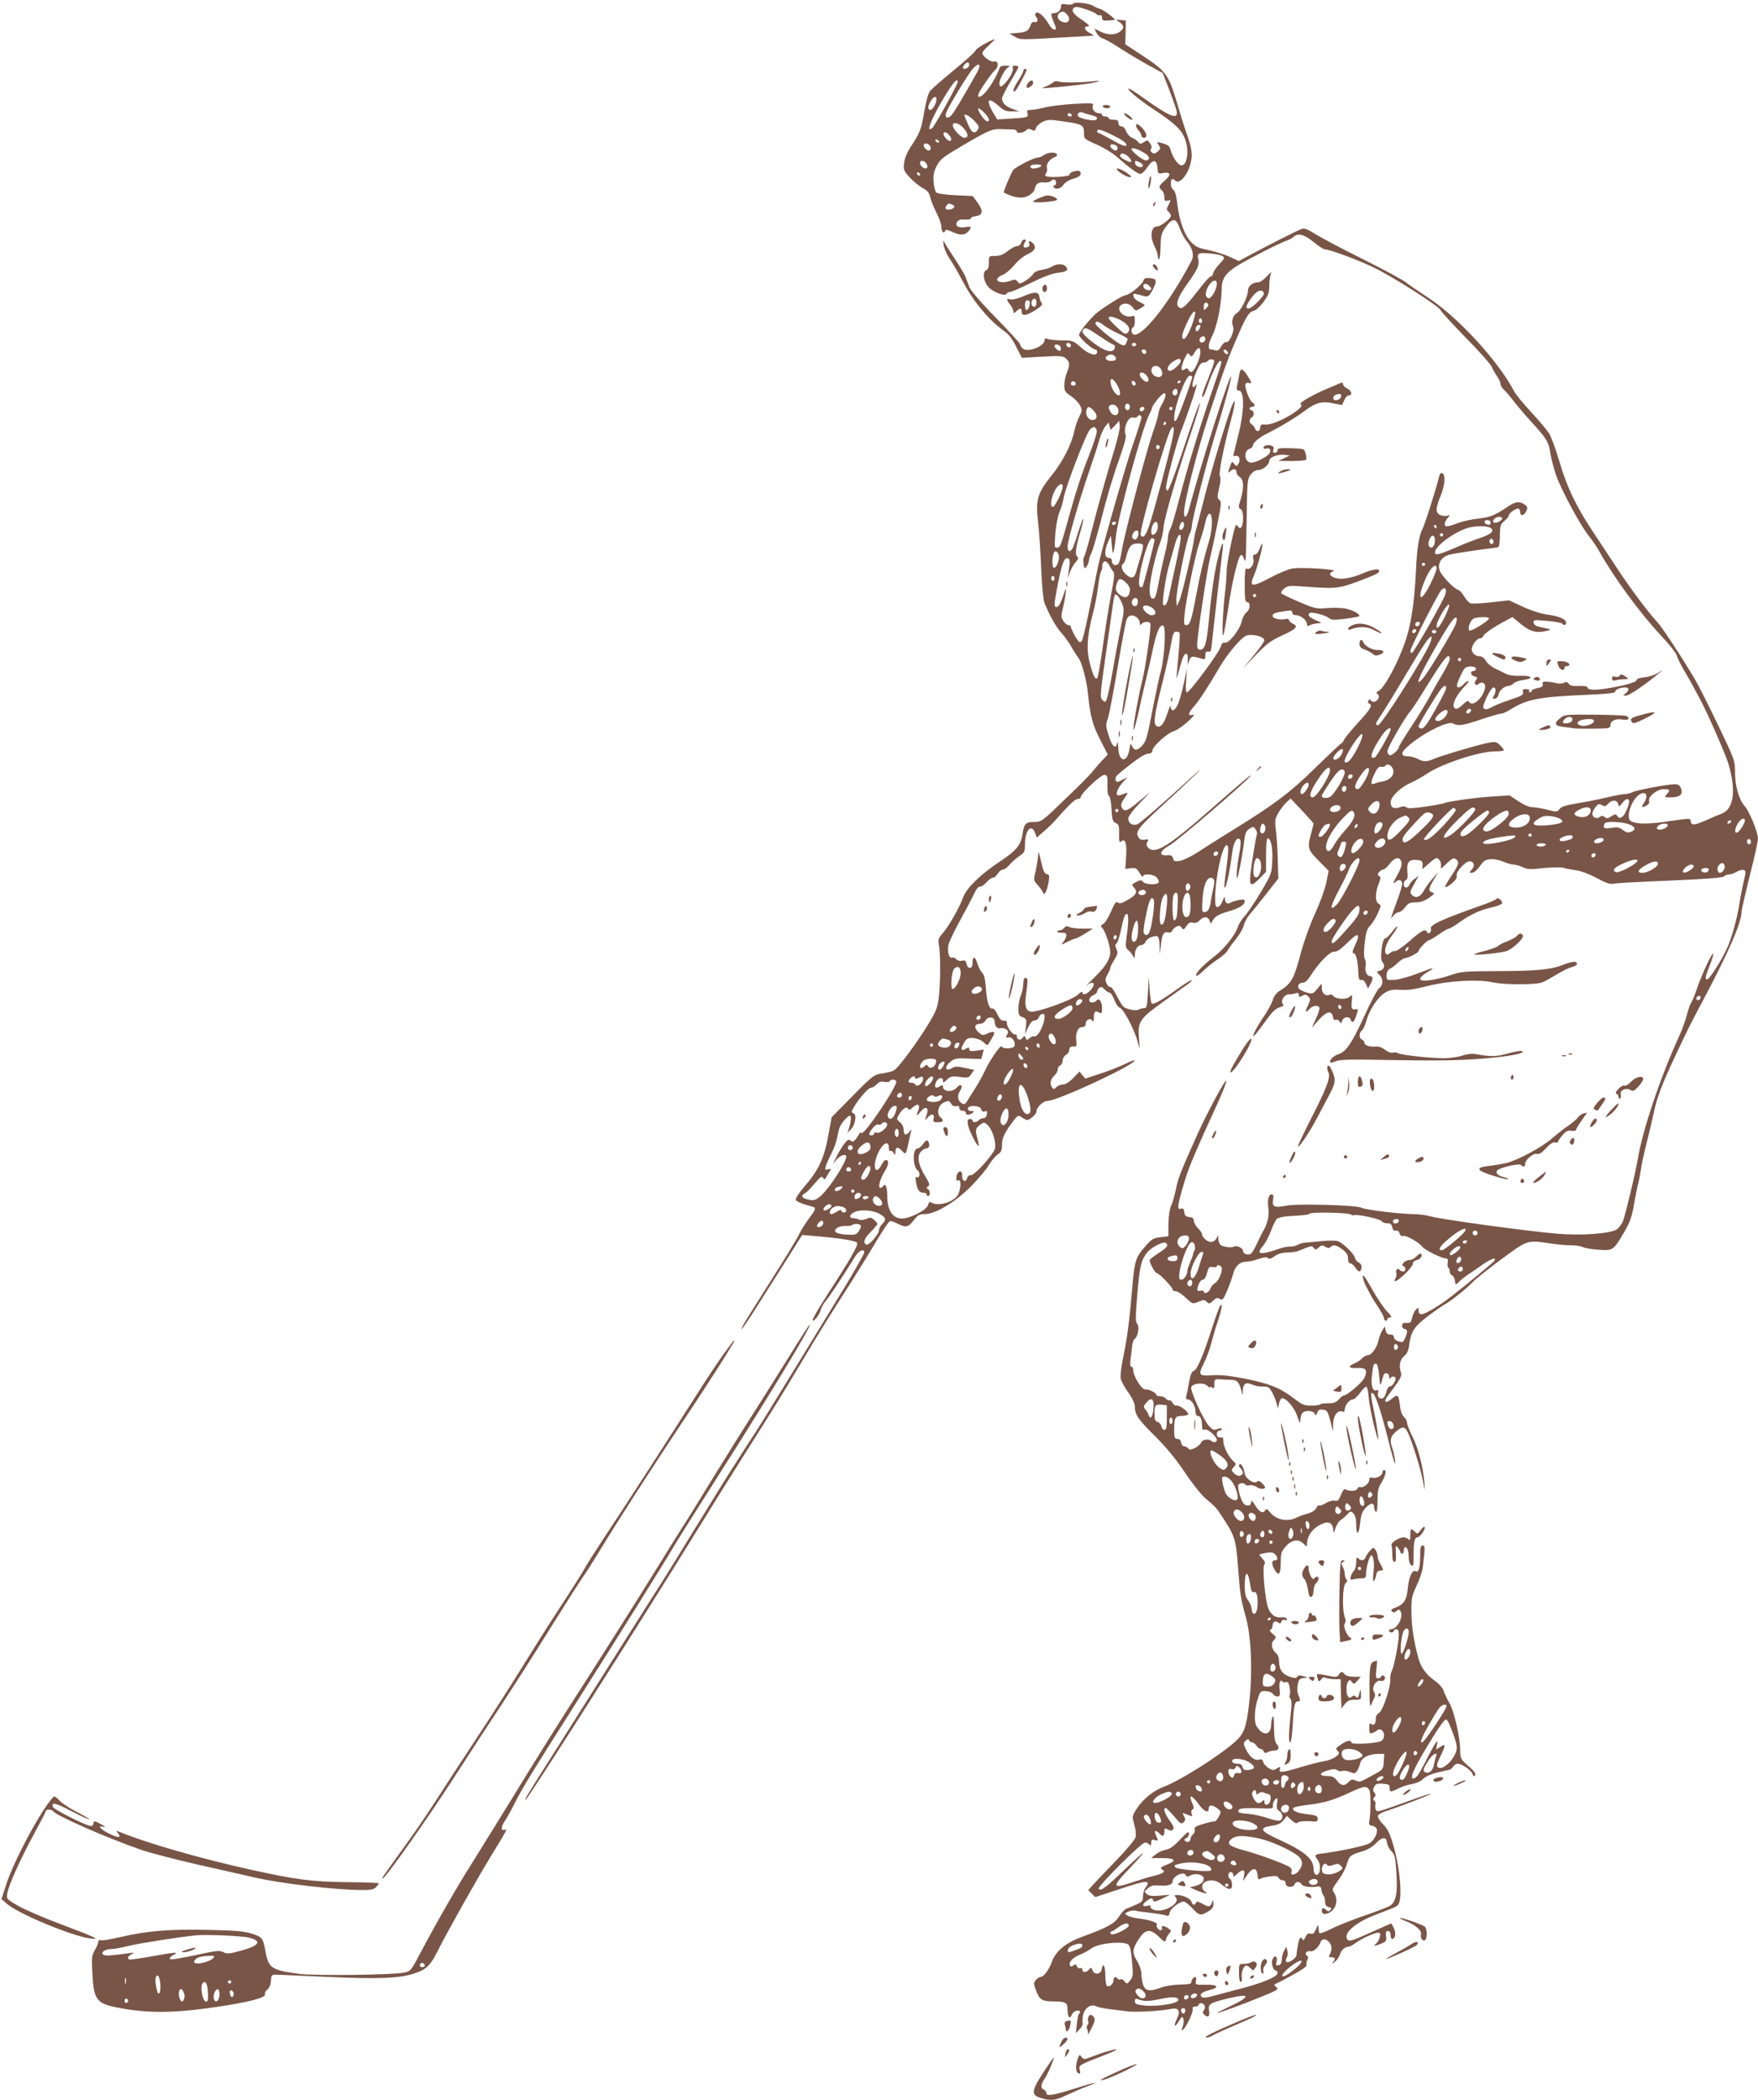<?xml version="1.0" standalone="no"?>
<!DOCTYPE svg PUBLIC "-//W3C//DTD SVG 20010904//EN"
 "http://www.w3.org/TR/2001/REC-SVG-20010904/DTD/svg10.dtd">
<svg version="1.0" xmlns="http://www.w3.org/2000/svg"
 width="1072pt" height="1280pt" viewBox="0 0 1072 1280"
 preserveAspectRatio="xMidYMid meet">
<g transform="translate(0,1280) scale(0.1,-0.1)"
fill="#795548" stroke="none">
<path d="M6544 12778 c-4 -6 -22 -8 -40 -5 -28 5 -34 3 -34 -12 0 -22 -19 -41
-42 -41 -22 0 -22 -7 -3 -53 18 -44 18 -47 2 -47 -7 0 -21 15 -32 33 -27 47
-65 81 -78 68 -7 -7 -6 -15 2 -25 15 -18 6 -37 -13 -30 -9 3 -18 -6 -24 -25
-11 -31 -26 -38 -92 -43 l-35 -3 34 -19 c37 -20 18 -20 364 0 l118 7 -31 19
c-32 19 -32 38 -2 38 9 0 -5 15 -32 33 -59 38 -76 61 -59 78 10 10 25 8 70 -6
32 -11 63 -24 68 -30 6 -7 16 -10 23 -8 7 3 12 -4 12 -15 0 -16 6 -19 38 -17
20 1 38 3 40 4 8 3 -66 59 -88 66 -14 4 -34 13 -45 20 -26 16 -114 25 -121 13z
m-40 -64 c33 -33 8 -66 -33 -44 -33 17 -26 55 11 59 4 1 14 -6 22 -15z"/>
<path d="M6828 12664 c28 -21 28 -39 0 -58 -30 -21 -76 -20 -119 2 l-36 18 14
-27 c7 -15 24 -30 36 -33 13 -3 60 -29 105 -59 45 -29 122 -75 172 -103 l90
-49 39 -100 c21 -55 41 -112 45 -128 15 -61 -37 -42 -200 75 -45 32 -85 58
-90 58 -20 0 61 -68 156 -130 118 -78 162 -118 184 -172 33 -78 12 -188 -31
-162 -20 12 -47 57 -56 94 -5 19 -16 28 -46 36 -39 11 -39 10 -25 -11 12 -19
11 -23 -7 -39 -16 -14 -24 -15 -35 -5 -10 8 -11 16 -5 22 6 6 4 18 -6 33 -14
21 -17 22 -37 8 -21 -13 -25 -13 -37 2 -7 9 -24 20 -37 25 -13 5 -29 23 -35
39 -7 18 -19 30 -29 30 -11 0 -18 7 -18 20 0 16 -7 20 -30 20 -16 0 -30 5 -30
10 0 6 -9 10 -20 10 -11 0 -20 5 -20 10 0 6 -8 10 -19 10 -25 0 -45 25 -37 46
6 16 -4 17 -111 11 -65 -4 -145 -13 -178 -21 -33 -9 -73 -15 -88 -16 -24 0
-27 -3 -22 -20 8 -25 1 -27 -102 -33 l-82 -5 -26 43 c-45 78 -30 97 34 40 32
-29 46 -35 82 -34 l44 0 -40 15 c-43 15 -65 38 -65 64 0 9 23 54 50 100 28 46
50 87 50 92 0 4 -9 8 -20 8 -13 0 -18 -5 -14 -15 7 -16 -24 -71 -55 -100 -18
-15 -21 -16 -26 -2 -8 19 29 92 52 106 15 9 12 10 -15 11 -23 0 -34 -5 -38
-17 -9 -31 -46 -97 -76 -135 -31 -40 -63 -52 -51 -20 10 26 78 125 101 145 25
22 19 60 -8 52 -19 -6 -70 33 -70 52 0 6 18 27 40 47 22 20 38 36 35 36 -17 0
-115 -56 -115 -66 0 -7 -58 -60 -129 -118 -72 -59 -138 -117 -149 -130 -12
-15 -25 -63 -36 -126 -17 -107 -27 -132 -84 -217 -21 -33 -36 -69 -39 -97 -5
-40 -2 -47 35 -88 22 -24 58 -53 78 -64 29 -15 40 -28 46 -55 4 -19 21 -61 37
-93 17 -32 31 -71 31 -86 0 -30 15 -49 23 -28 3 10 13 9 41 -4 47 -23 79 -23
99 0 25 27 21 35 -15 28 -43 -8 -67 7 -52 31 8 13 21 17 48 15 20 -2 36 1 36
7 0 5 12 11 26 13 47 5 52 31 17 80 l-31 43 -105 5 c-64 3 -111 10 -118 17 -7
7 -14 36 -16 65 -3 41 1 63 19 97 20 39 39 54 148 118 164 97 187 107 240 106
25 -1 57 -2 73 -2 15 0 27 -5 27 -11 0 -15 39 -12 56 5 12 11 20 12 35 4 17
-9 21 -7 26 10 3 12 21 29 41 38 31 15 45 15 119 4 123 -17 133 -23 133 -69 0
-38 0 -39 75 -72 42 -18 97 -51 123 -74 79 -69 130 -106 146 -106 9 0 28 18
42 40 34 51 58 50 62 -3 3 -37 4 -38 38 -31 44 8 46 -14 4 -49 -34 -29 -37
-39 -15 -57 8 -7 15 -25 15 -40 0 -24 3 -27 21 -23 20 6 20 5 5 -25 -14 -26
-14 -31 -1 -42 8 -7 15 -18 15 -26 0 -16 -61 -64 -83 -64 -38 0 -47 -61 -17
-120 11 -22 20 -48 20 -60 0 -11 3 -20 8 -20 4 0 8 35 9 77 1 66 5 82 30 117
42 59 64 59 86 -3 10 -28 29 -64 43 -80 36 -43 47 -88 30 -120 -127 -243 -287
-451 -347 -451 -20 0 -27 34 -9 45 6 3 10 22 10 40 0 26 -3 33 -15 29 -43 -17
-100 31 -74 62 18 21 56 17 76 -9 16 -23 19 -23 45 -8 15 9 28 18 28 21 0 3
-15 12 -33 20 -17 8 -34 23 -35 34 -4 20 -7 20 71 0 18 -4 26 2 46 40 28 55
25 68 -18 71 -25 2 -35 -2 -38 -15 -6 -24 -88 -90 -112 -90 -17 0 -155 -88
-184 -117 -50 -49 -97 -110 -97 -124 0 -17 80 -89 99 -89 6 0 11 -7 11 -15 0
-30 -51 -16 -99 28 -47 41 -50 42 -117 42 -38 1 -77 5 -86 9 -13 6 -18 4 -18
-6 0 -40 -107 -80 -135 -51 -8 8 -15 19 -15 25 0 6 -67 79 -148 162 -84 85
-153 165 -160 184 -7 17 -17 46 -24 63 -6 17 -36 67 -66 112 -30 45 -59 91
-64 102 -6 15 -7 10 -4 -17 3 -21 18 -57 35 -82 17 -24 56 -92 88 -152 60
-114 158 -230 244 -290 29 -20 51 -48 75 -96 l35 -69 124 7 c112 6 127 5 145
-11 24 -22 25 -41 5 -88 -8 -20 -15 -54 -15 -75 0 -35 5 -42 40 -66 22 -14 47
-40 55 -56 15 -29 14 -33 -3 -68 -11 -20 -25 -61 -31 -90 -17 -81 -72 -189
-140 -272 -85 -105 -97 -148 -81 -282 7 -57 15 -184 19 -283 4 -102 13 -193
20 -210 32 -78 69 -144 102 -181 20 -22 49 -62 64 -90 16 -27 34 -56 41 -64
20 -24 51 -139 58 -215 14 -140 27 -190 74 -282 l47 -92 -36 -38 c-20 -21 -45
-50 -56 -65 -11 -15 -85 -90 -166 -167 -143 -138 -147 -141 -190 -141 -52 0
-62 -10 -71 -70 -10 -70 -37 -103 -133 -167 -121 -80 -206 -162 -228 -218 -25
-68 -90 -182 -126 -222 -28 -33 -30 -40 -23 -77 10 -55 9 -234 -2 -321 -8 -60
-18 -84 -68 -165 -59 -97 -168 -245 -196 -267 -16 -14 -32 -18 -95 -28 -35 -6
-56 -23 -167 -136 l-127 -129 -16 -89 c-28 -161 -59 -229 -158 -343 -27 -32
-47 -63 -44 -71 4 -11 32 -23 105 -43 19 -5 15 -19 -25 -71 -20 -26 -48 -70
-61 -98 -13 -27 -93 -158 -177 -290 -84 -132 -158 -251 -165 -265 -32 -65 27
21 164 240 82 129 160 252 173 274 l25 39 76 -7 c160 -13 254 -29 259 -42 6
-16 -42 -100 -180 -312 -54 -84 -96 -156 -92 -160 9 -9 44 37 51 68 4 14 17
36 29 50 19 21 107 154 182 275 20 32 53 46 53 22 0 -9 -49 -95 -108 -194
-243 -398 -497 -812 -542 -883 -27 -41 -84 -129 -126 -195 -43 -66 -156 -248
-252 -405 -96 -157 -189 -307 -207 -335 -18 -27 -137 -216 -266 -420 -128
-203 -299 -473 -379 -600 -183 -288 -193 -305 -185 -305 11 0 696 1075 1038
1630 93 151 222 358 287 460 199 314 239 379 350 565 110 185 176 291 310 500
42 66 110 176 150 244 41 67 79 125 86 128 6 2 29 -5 51 -17 47 -24 63 -20 98
26 22 29 32 34 65 34 65 0 189 75 285 173 44 46 93 103 107 129 15 25 39 53
53 62 20 13 25 24 25 60 0 41 19 80 79 156 17 21 23 23 38 12 10 -6 24 -15 31
-18 14 -7 62 33 62 51 0 26 42 65 68 65 62 0 548 227 529 247 -3 2 -31 -9 -63
-25 -33 -15 -99 -42 -148 -57 l-88 -29 -18 21 -17 22 -39 -40 c-23 -24 -47
-39 -62 -39 -13 0 -31 -7 -40 -16 -14 -15 -17 -15 -28 0 -15 21 -8 49 17 72
10 9 19 26 19 36 0 10 7 21 15 24 8 4 15 17 15 30 0 13 9 28 20 34 11 6 20 20
20 30 0 19 10 24 37 21 7 -1 9 11 6 37 -6 46 10 82 37 82 13 0 20 7 20 20 0
25 29 38 41 19 6 -10 9 -5 9 17 0 38 7 46 31 33 17 -9 19 -6 19 30 0 38 -22
63 -35 41 -4 -6 -15 -10 -26 -10 -27 0 -21 32 9 45 12 5 22 15 22 21 0 6 6 17
13 23 11 8 18 6 32 -9 10 -11 24 -20 31 -20 7 0 20 -20 29 -44 9 -24 25 -46
34 -49 21 -5 85 -126 106 -198 l15 -54 -5 70 c-7 100 5 117 155 224 69 49 135
97 148 106 13 9 21 19 19 21 -3 3 -41 -21 -86 -53 -97 -70 -149 -99 -158 -89
-4 4 -10 42 -13 84 l-5 77 -5 -95 c-5 -87 -7 -95 -25 -95 -11 -1 -26 -4 -33
-9 -15 -9 -71 2 -90 17 -8 6 -27 37 -43 69 -16 32 -34 56 -39 53 -6 -3 -15 6
-22 20 -10 21 -9 31 5 55 9 15 17 33 17 39 0 6 11 29 25 51 21 34 23 43 13 65
-9 20 -9 28 0 34 6 4 18 38 26 76 18 83 25 105 37 105 12 0 11 -58 -1 -140 -8
-58 -7 -67 9 -80 10 -8 23 -24 29 -35 11 -19 11 -19 12 3 0 34 18 62 40 62 10
0 21 9 25 19 6 20 51 41 73 34 7 -3 13 -25 13 -56 l2 -52 6 55 c7 66 17 83 43
77 11 -3 21 0 25 9 3 8 15 20 26 26 16 8 23 7 32 -6 11 -15 14 -14 30 10 12
19 22 24 39 20 16 -4 29 1 41 14 24 26 52 25 61 -2 6 -20 7 -21 17 -2 16 29
36 41 102 60 64 19 95 39 95 61 0 11 -9 12 -37 7 -21 -4 -43 -11 -50 -16 -17
-13 -33 -1 -34 25 0 17 -4 13 -13 -13 -7 -19 -20 -36 -29 -38 -14 -3 -17 6
-17 55 0 116 41 312 68 321 16 5 15 -35 -2 -158 -8 -52 -12 -97 -10 -99 10
-11 31 83 49 220 7 55 28 89 45 73 8 -8 7 -32 -4 -94 -9 -45 -15 -101 -15
-124 1 -33 5 -23 20 49 10 50 21 118 25 153 6 52 11 66 32 80 23 15 25 15 38
-2 7 -10 11 -23 9 -29 -8 -26 -34 -186 -40 -244 -8 -76 3 -81 58 -25 l37 38 0
102 c0 63 4 102 10 102 20 0 32 -56 28 -135 -3 -79 -4 -82 -71 -195 -38 -63
-82 -129 -99 -146 -16 -17 -35 -48 -42 -69 -18 -52 -87 -135 -149 -181 -59
-44 -113 -102 -103 -111 3 -4 24 10 45 31 21 20 60 52 87 69 27 18 53 41 59
52 5 11 29 44 52 72 23 29 45 67 48 85 4 18 22 49 39 69 17 19 63 76 101 125
l70 89 -3 105 c-1 58 -6 139 -11 180 -8 69 -7 78 14 115 13 22 35 51 49 64
l26 24 70 -74 c38 -41 70 -76 70 -79 0 -3 -7 -30 -15 -60 -24 -89 -21 -98 46
-166 l61 -62 -15 -74 c-9 -42 -39 -124 -67 -184 -29 -62 -66 -164 -86 -237
-45 -169 -58 -191 -136 -240 -15 -10 -31 -31 -36 -51 -6 -19 -28 -60 -49 -92
-47 -69 -76 -124 -70 -130 2 -3 31 32 63 77 58 80 69 91 108 103 14 5 16 9 7
19 -14 17 12 56 37 56 9 -1 27 2 40 6 17 6 22 3 22 -9 0 -14 4 -15 21 -5 17 9
25 8 37 -5 14 -14 14 -19 -1 -52 -21 -43 -18 -52 8 -24 19 21 50 26 60 10 4
-6 -5 -36 -20 -68 l-26 -57 42 48 c46 53 81 61 87 19 2 -15 8 -22 18 -18 7 3
18 -2 23 -11 7 -14 10 -13 15 5 8 25 44 30 52 7 9 -23 19 -18 32 18 14 39 15
47 5 46 -31 -5 -35 2 -30 46 4 44 4 45 -14 29 -21 -19 -87 -14 -100 7 -4 7
-15 9 -24 5 -24 -9 -45 11 -45 43 l-1 26 -27 -33 c-25 -30 -30 -31 -60 -23
-19 6 -40 15 -47 21 -19 16 -7 40 19 40 14 0 30 15 49 45 48 76 117 146 141
144 13 -2 36 11 61 35 66 63 73 68 84 65 6 -3 1 -25 -14 -56 -18 -39 -21 -53
-11 -53 15 0 27 -50 29 -121 2 -36 5 -45 18 -42 9 3 20 -6 28 -24 l13 -28 14
25 c18 33 17 50 -1 50 -20 0 -34 30 -28 61 3 15 1 35 -5 45 -6 12 -6 48 0 99
7 61 15 85 31 101 12 11 33 44 47 73 22 49 23 54 7 62 -22 13 -22 65 -1 120
14 34 15 42 4 49 -11 7 -11 11 -1 24 8 9 19 16 26 16 7 0 25 16 39 35 32 41
63 46 72 10 4 -17 -4 -41 -27 -82 -25 -45 -28 -54 -11 -40 23 21 42 15 42 -12
0 -10 -13 -54 -29 -97 -46 -126 -45 -122 -25 -96 9 12 24 22 33 22 10 0 27 14
39 30 19 25 30 30 64 30 29 0 54 8 81 27 36 25 37 28 18 35 -23 8 -21 20 16
83 l24 40 -35 -40 c-20 -22 -43 -55 -53 -73 -21 -39 -49 -50 -72 -28 -15 16
-14 21 12 67 l28 51 -25 -19 c-14 -10 -28 -26 -31 -35 -4 -10 -13 -18 -21 -18
-18 0 -19 39 -1 46 10 4 13 19 9 52 -5 57 10 75 60 70 28 -3 33 -7 33 -30 l-1
-26 38 34 c21 19 42 34 47 34 17 0 33 -30 28 -51 -5 -18 2 -14 34 17 33 32 43
37 57 27 23 -15 18 -35 -30 -105 -22 -32 -38 -62 -35 -65 4 -3 22 7 41 23 23
20 33 35 29 48 -6 22 52 86 79 86 27 0 33 -27 13 -50 -16 -18 -17 -20 -2 -20
17 0 32 14 66 60 22 29 73 31 133 6 21 -9 47 -16 59 -16 11 0 36 -7 55 -16 28
-14 47 -14 129 -5 53 5 106 6 118 2 12 -5 46 -11 74 -15 32 -4 82 -22 128 -47
61 -33 82 -40 108 -35 18 4 173 12 345 19 213 9 316 17 324 25 7 7 21 12 31
12 10 0 31 7 47 16 15 10 35 14 43 11 14 -5 14 -12 1 -64 -7 -32 -19 -89 -25
-128 -16 -106 -49 -223 -80 -290 -37 -78 -106 -185 -119 -185 -15 0 -12 16 16
86 14 36 24 68 21 71 -8 7 -73 -134 -101 -218 -13 -38 -28 -74 -34 -81 -5 -7
-17 -41 -26 -75 -9 -35 -29 -91 -45 -125 -116 -252 -224 -573 -254 -753 -15
-90 -76 -342 -91 -380 -8 -18 -25 -40 -38 -49 -38 -25 -215 -38 -358 -26 -165
13 -711 87 -776 106 -28 8 -77 14 -110 14 -83 1 -288 26 -313 39 -29 16 -396
26 -459 12 -69 -14 -86 -7 -79 35 4 25 2 34 -8 34 -20 0 -28 -35 -20 -87 6
-44 -6 -94 -36 -143 -5 -8 -21 -41 -35 -72 -14 -31 -32 -59 -40 -62 -20 -8
-44 4 -44 20 0 17 -40 35 -55 26 -14 -9 -68 -2 -82 10 -7 6 -13 22 -14 37 0
26 0 26 -11 3 -7 -13 -20 -22 -33 -22 -23 0 -55 28 -55 48 0 6 -11 22 -25 36
-14 14 -25 34 -25 45 0 14 -8 21 -27 23 -22 2 -29 9 -31 30 -2 18 -8 25 -17
22 -30 -12 -28 10 20 170 24 81 64 175 210 494 25 56 45 108 43 114 -5 15
-125 -209 -188 -352 -91 -203 -107 -246 -119 -307 -7 -35 -19 -80 -29 -100
-10 -24 -16 -66 -17 -113 l0 -75 -48 -6 c-41 -4 -54 -11 -88 -50 -65 -73 -70
-89 -85 -263 -17 -203 -31 -306 -56 -425 -11 -52 -17 -107 -14 -123 3 -16 24
-54 46 -85 24 -33 40 -68 40 -84 0 -51 19 -79 123 -182 69 -69 127 -139 180
-218 42 -64 98 -135 124 -158 70 -60 71 -62 107 -117 75 -113 83 -138 95 -299
14 -181 16 -195 49 -315 34 -125 41 -346 18 -532 -16 -137 -30 -174 -80 -220
-89 -83 -337 -240 -438 -278 -65 -24 -131 -78 -168 -137 -27 -43 -27 -44 -13
-94 8 -28 12 -62 8 -76 -3 -14 -54 -76 -113 -137 -59 -61 -123 -128 -142 -149
l-34 -37 21 -22 22 -21 140 46 c175 59 203 60 166 11 -8 -10 -15 -34 -15 -52
0 -28 -5 -35 -42 -51 -24 -11 -51 -22 -60 -25 -9 -3 -29 -24 -43 -46 -28 -45
-72 -69 -229 -126 -97 -36 -158 -86 -182 -152 -18 -50 -50 -92 -69 -92 -7 0
-19 -8 -28 -18 -15 -17 -15 -22 2 -67 21 -55 35 -63 108 -64 74 -1 83 -7 83
-51 0 -43 15 -61 25 -31 6 20 41 35 50 21 3 -5 1 -10 -3 -12 -5 -1 -12 -29
-15 -61 l-6 -59 23 24 c12 12 20 29 18 36 -2 6 -1 28 2 47 9 45 47 73 79 57
12 -6 47 -13 77 -17 30 -3 79 -10 109 -14 51 -7 200 0 275 15 45 8 56 -13 32
-63 -22 -46 -13 -55 13 -12 18 29 21 31 27 14 4 -10 2 -31 -4 -47 -9 -26 -9
-28 4 -17 21 18 63 109 57 125 -3 9 2 14 16 14 12 0 21 5 21 10 0 16 30 12 36
-5 4 -8 1 -21 -5 -28 -8 -10 -7 -17 1 -25 23 -23 37 -14 31 22 -7 42 3 48 123
77 127 30 133 12 13 -46 -52 -24 -91 -45 -88 -45 12 0 150 50 262 96 108 44
117 49 100 62 -11 9 -14 16 -7 19 6 2 26 12 45 22 114 61 150 84 146 95 -2 6
0 19 5 30 7 13 6 21 -2 26 -18 11 -1 33 20 27 19 -5 52 24 63 56 8 21 31 22
51 1 18 -18 20 -47 6 -75 -9 -16 -7 -19 10 -19 23 0 26 -10 8 -29 -10 -11 -8
-10 10 0 12 8 27 28 33 46 9 29 29 46 54 48 6 0 25 10 42 23 40 28 113 61 136
62 14 0 16 -5 11 -27 -4 -16 -14 -33 -23 -40 -21 -16 -8 -16 33 1 29 12 32 17
28 45 -3 24 -1 31 12 31 11 0 16 -9 16 -26 0 -16 5 -24 13 -22 18 6 20 40 5
70 l-14 25 -119 -53 c-126 -57 -140 -60 -150 -43 -23 37 51 101 170 147 33 13
79 31 103 40 35 14 43 22 48 51 12 62 -5 216 -36 322 -24 83 -36 109 -66 140
-22 22 -34 44 -31 52 3 8 27 22 54 30 73 23 273 100 269 104 -2 2 -61 -17
-132 -43 -198 -71 -194 -70 -204 -55 -4 7 -5 21 -3 31 3 10 0 21 -7 25 -8 5
-8 10 1 21 9 11 9 17 0 28 -9 11 -10 20 -1 36 9 17 19 21 53 18 36 -3 42 -6
41 -26 -1 -27 6 -27 55 -2 22 11 58 23 82 26 23 4 51 16 61 26 22 22 56 37
113 49 22 5 46 11 54 12 7 2 17 11 23 20 5 9 17 17 26 17 26 0 82 -38 91 -62
6 -16 10 -18 16 -8 6 9 -6 26 -41 56 -48 42 -49 44 -50 101 0 75 -38 236 -65
282 -12 20 -27 52 -34 71 -7 22 -28 46 -56 66 -52 36 -85 82 -100 138 -28 105
-41 189 -42 276 -1 87 1 101 31 164 18 38 34 86 37 105 16 129 16 141 0 141
-12 0 -15 -14 -15 -67 0 -69 -10 -100 -27 -90 -20 12 -41 -33 -48 -101 -7 -76
-23 -101 -79 -122 -22 -8 -26 -14 -18 -22 8 -8 15 -8 27 2 14 12 18 11 25 0
21 -34 -19 -109 -57 -110 -18 0 -16 -20 2 -20 8 0 15 5 15 10 0 6 7 10 15 10
10 0 15 -10 15 -34 0 -46 -29 -195 -43 -221 -6 -11 -10 -33 -9 -49 4 -46 -46
-194 -68 -206 -11 -6 -20 -19 -20 -30 0 -35 -11 -52 -26 -39 -12 9 -14 5 -14
-24 0 -30 3 -35 18 -30 9 3 23 10 29 16 34 25 61 -36 28 -63 -19 -16 -185 -26
-185 -11 0 18 -27 13 -64 -13 -31 -21 -33 -25 -19 -38 13 -14 12 -17 -11 -35
-14 -12 -47 -24 -72 -28 -26 -4 -90 -20 -142 -36 -108 -33 -137 -36 -128 -14
7 18 2 19 -23 3 -15 -9 -24 -8 -46 6 -15 10 -30 27 -32 37 -4 14 -11 18 -24
14 -26 -9 -58 15 -80 60 -18 36 -18 40 -3 55 12 11 18 12 21 3 3 -7 11 -13 19
-13 7 0 19 -9 26 -20 7 -11 19 -20 26 -20 7 0 15 -7 18 -15 5 -11 11 -12 24
-5 10 6 28 10 39 10 28 0 36 18 17 39 -12 13 -16 39 -17 102 0 56 -3 77 -9 64
-5 -11 -9 -34 -9 -51 -2 -62 -50 -66 -87 -8 -19 28 -15 111 9 179 13 37 17 40
48 37 19 -1 37 -9 42 -17 4 -8 16 -15 26 -15 16 0 18 6 14 44 -3 26 -1 46 6
50 6 4 11 3 11 -2 0 -6 8 -8 19 -5 15 4 20 -3 25 -31 4 -20 4 -41 1 -47 -4 -5
-2 -16 4 -23 8 -10 9 -38 1 -102 -12 -109 -13 -164 -2 -164 5 0 12 49 15 108
7 121 12 142 34 142 11 0 13 5 8 18 -15 36 -17 53 -11 86 5 28 12 35 34 38
l27 4 -29 8 c-19 6 -31 5 -36 -4 -6 -10 -15 -10 -44 0 -45 14 -66 44 -66 91 0
21 -7 42 -16 50 -29 24 -37 60 -17 81 17 19 17 21 -7 40 -16 14 -21 22 -12 25
6 3 12 13 12 23 0 24 17 35 34 21 10 -9 15 -8 20 5 4 10 12 14 22 10 10 -4 14
-1 11 6 -2 7 -16 12 -31 10 -37 -4 -66 14 -82 55 -19 45 -38 251 -24 268 7 8
4 18 -10 33 -11 12 -20 23 -20 26 0 2 18 7 40 11 29 5 44 3 55 -8 19 -19 19
-37 1 -37 -23 0 -24 -22 -3 -58 25 -43 37 -28 37 50 0 50 4 62 31 93 36 41 77
47 109 15 19 -19 20 -19 20 -1 0 40 23 80 60 105 64 42 99 33 101 -27 0 -14 5
-8 12 17 7 21 21 44 31 50 11 6 29 22 41 35 20 22 22 22 38 7 11 -12 17 -34
17 -66 0 -73 16 -69 24 6 6 55 12 71 36 96 31 31 50 30 50 -2 0 -10 5 -22 10
-25 6 -4 10 21 10 67 0 60 4 80 25 113 25 42 32 75 15 75 -5 0 -10 -7 -10 -15
0 -19 -37 -38 -61 -32 -14 4 -19 0 -19 -13 0 -22 -37 -51 -55 -44 -7 3 -15 -2
-18 -10 -6 -16 -50 -17 -74 -3 -6 4 -17 -11 -26 -35 -14 -33 -20 -40 -37 -35
-12 3 -36 -3 -56 -15 -19 -11 -38 -18 -41 -14 -3 3 -11 -4 -17 -17 -7 -13 -27
-26 -51 -32 -22 -6 -49 -15 -60 -21 -59 -33 -133 -20 -172 30 -16 20 -21 22
-29 9 -13 -21 -37 -8 -62 35 -13 22 -22 30 -22 20 0 -23 -16 -31 -39 -19 -17
9 -41 77 -41 115 0 17 35 22 44 7 3 -5 15 -7 26 -4 11 3 31 -2 44 -11 14 -9
32 -13 41 -10 14 6 13 10 -6 30 -17 19 -25 21 -36 12 -17 -14 -66 19 -72 48
-7 39 -21 65 -32 59 -7 -5 -5 -13 5 -24 21 -23 20 -37 -1 -45 -10 -4 -24 1
-37 13 -19 19 -19 21 -3 39 16 18 16 20 -4 38 -28 25 -59 87 -59 119 0 14 -3
24 -7 24 -23 -4 -33 3 -33 21 0 11 7 20 15 20 8 0 15 4 15 10 0 6 -9 6 -26 0
-22 -9 -29 -6 -53 20 -33 36 -115 216 -107 235 9 24 74 30 96 10 11 -10 20
-15 20 -10 0 4 6 3 13 -3 9 -8 12 -3 12 21 0 30 2 32 35 30 19 -2 49 -3 66 -3
36 0 48 -11 62 -60 l10 -35 1 33 c1 39 21 50 59 32 15 -7 41 -12 57 -11 17 1
35 -2 41 -6 14 -10 39 -59 49 -98 l8 -30 6 29 c3 16 11 31 16 33 23 7 77 -53
95 -107 16 -46 19 -50 20 -24 0 16 5 35 12 42 18 18 68 15 75 -5 5 -14 8 -13
15 6 6 17 14 22 35 19 25 -3 30 -9 45 -68 l17 -65 0 46 c1 50 28 86 56 76 10
-4 15 -1 15 11 0 25 28 62 48 62 9 0 30 19 46 41 15 22 33 38 38 37 6 -2 12
-31 14 -63 2 -33 17 -112 33 -175 23 -90 28 -103 24 -60 -3 30 -12 87 -20 125
-25 121 -26 135 -15 135 16 0 49 -97 93 -269 21 -85 41 -157 45 -160 7 -7 -6
66 -17 97 -16 41 -10 67 22 95 39 34 55 34 72 0 24 -48 79 -221 93 -296 13
-69 13 -70 10 -17 -7 94 -37 212 -72 282 -19 37 -34 76 -34 86 0 10 -8 26 -19
36 -11 10 -21 37 -24 67 -8 69 -14 74 -49 44 -39 -33 -55 -22 -26 16 77 102
88 122 81 143 -14 40 -7 79 19 100 18 15 27 35 31 68 11 83 30 111 113 175 44
33 90 65 103 72 37 20 133 96 171 136 19 20 99 84 178 142 160 117 151 115
297 94 39 -6 94 -11 123 -11 29 0 62 -5 74 -11 11 -6 53 -13 94 -16 89 -7 92
-5 157 105 37 64 48 94 61 172 9 52 21 109 25 125 5 17 12 53 16 80 3 28 19
102 35 165 16 63 36 147 44 185 19 93 51 179 137 360 75 160 83 175 165 330
157 295 234 473 234 540 0 11 23 109 50 218 28 109 50 210 50 225 0 39 -53
168 -82 200 -34 38 -58 121 -58 206 0 70 -2 75 -105 290 -58 121 -122 247
-142 280 -84 141 -198 313 -225 342 -53 56 -166 207 -245 327 -43 65 -110 167
-150 227 -102 154 -157 268 -204 427 -22 76 -51 154 -64 173 -12 19 -61 78
-110 130 -48 52 -94 109 -102 125 -93 180 -341 451 -523 570 -58 38 -121 81
-140 96 -19 15 -136 78 -260 140 -124 61 -253 130 -287 151 -47 30 -68 38 -85
33 -23 -8 -228 -111 -328 -166 l-56 -30 -56 26 c-31 14 -89 32 -130 41 -60 12
-79 21 -104 48 -41 43 -71 124 -84 227 -6 55 -15 86 -25 92 -8 4 -15 21 -15
37 0 32 9 37 28 18 20 -20 64 22 85 83 22 64 19 107 -19 211 -14 40 -40 123
-58 185 -49 165 -66 189 -200 278 l-114 75 2 72 1 73 -30 3 -30 2 23 -16z
m-918 -259 c0 -16 -27 -32 -37 -21 -7 7 16 36 28 36 5 0 9 -7 9 -15z m47 -48
c-90 -160 -141 -245 -157 -261 -23 -24 -42 -13 -30 18 15 40 137 240 164 269
38 41 52 24 23 -26z m-117 -57 c0 -15 -140 -267 -155 -280 -47 -39 2 76 95
224 39 61 60 81 60 56z m-130 -105 c0 -25 -23 -65 -37 -65 -18 0 -16 25 3 55
18 28 34 33 34 10z m292 -82 c27 -26 37 -53 20 -53 -11 0 -36 28 -51 58 -16
30 -3 28 31 -5z m646 -13 c40 -10 49 -17 36 -30 -10 -10 -93 5 -108 20 -13 13
4 32 23 25 9 -4 31 -11 49 -15z m-113 0 c3 -5 -1 -10 -9 -10 -9 0 -16 5 -16
10 0 6 4 10 9 10 6 0 13 -4 16 -10z m-595 -35 c28 -29 32 -39 24 -53 -20 -31
-38 -24 -59 25 -11 26 -21 51 -23 55 -9 21 28 4 58 -27z m-67 -43 c32 -33 35
-62 8 -62 -21 0 -71 53 -71 76 0 23 35 16 63 -14z m902 -41 c74 -36 100 -55
92 -69 -5 -6 -36 6 -84 34 -43 24 -81 44 -85 44 -5 0 -8 5 -8 10 0 16 22 12
85 -19z m-975 -28 c0 -19 -14 -16 -34 6 -24 27 -11 48 15 25 10 -9 19 -23 19
-31z m-75 -13 c3 -5 2 -10 -4 -10 -5 0 -13 5 -16 10 -3 6 -2 10 4 10 5 0 13
-4 16 -10z m-51 -35 c3 -8 0 -17 -5 -21 -14 -8 -43 21 -35 35 8 13 33 4 40
-14z m1139 0 c4 -8 2 -17 -4 -21 -11 -6 -39 13 -39 27 0 15 37 10 43 -6z m165
-37 c33 -20 38 -41 11 -46 -16 -3 -89 54 -89 69 0 13 36 2 78 -23z m-88 -33
c7 -8 10 -18 7 -21 -7 -7 -67 24 -67 35 0 25 33 18 60 -14z m-1240 -34 c7 -14
7 -22 0 -26 -13 -8 -40 13 -40 31 0 21 28 17 40 -5z m1301 9 c26 -14 24 -32
-3 -28 -13 2 -24 11 -26 21 -4 20 2 21 29 7z m-1340 -73 c-1 -12 -15 -9 -19 4
-3 6 1 10 8 8 6 -3 11 -8 11 -12z m193 -183 c22 -8 20 -21 -4 -29 -28 -9 -44
3 -29 21 13 16 12 16 33 8z m2206 -229 c30 -25 61 -45 68 -45 31 0 203 -64
302 -112 119 -58 396 -235 405 -259 3 -9 71 -83 151 -165 81 -82 152 -162 160
-179 7 -16 22 -43 34 -60 11 -16 20 -37 20 -46 0 -9 10 -24 21 -35 12 -10 38
-41 59 -69 21 -27 72 -87 113 -132 87 -94 102 -119 111 -187 4 -26 19 -83 32
-125 29 -87 150 -314 205 -381 20 -25 47 -65 61 -90 85 -154 249 -378 376
-513 51 -54 95 -110 98 -125 4 -15 22 -53 42 -86 19 -32 45 -77 57 -100 12
-22 29 -54 38 -71 41 -73 157 -336 176 -399 49 -160 34 -277 -40 -305 -19 -7
-64 -26 -101 -43 -67 -29 -88 -30 -88 -2 0 17 -11 17 -130 -1 -110 -17 -188
-19 -224 -5 -20 7 -25 16 -24 42 1 43 32 103 63 124 42 27 60 -4 29 -51 -18
-27 -13 -31 17 -14 12 6 18 17 15 26 -10 25 47 73 88 73 40 0 43 -5 19 -32
-15 -17 -14 -18 24 -18 55 0 77 18 64 53 -8 20 -17 27 -38 27 -45 0 -237 -36
-260 -49 -12 -6 -33 -11 -46 -11 -13 0 -60 -9 -103 -19 -44 -11 -124 -27 -179
-36 -75 -12 -104 -21 -115 -36 -15 -19 -18 -19 -75 -4 -33 8 -73 15 -90 15
-18 0 -53 14 -85 36 l-55 36 -95 -6 c-97 -5 -283 -31 -299 -40 -5 -3 -57 -13
-115 -22 -78 -11 -111 -13 -120 -5 -9 8 -22 8 -40 1 -36 -13 -56 -3 -56 30 0
34 61 92 123 119 23 10 70 36 103 58 94 61 316 133 407 133 31 0 57 4 57 8 0
5 -11 19 -24 31 -23 21 -28 22 -78 12 -68 -14 -283 -78 -326 -97 -42 -18 -63
-18 -98 1 -16 8 -41 15 -56 15 -59 0 -47 30 35 92 89 67 209 123 236 109 32
-18 63 -13 172 24 57 19 111 35 121 35 10 0 37 12 59 26 101 63 173 77 482 90
115 5 157 10 157 19 0 13 30 25 63 25 9 0 17 -5 17 -11 0 -7 -8 -18 -17 -25
-17 -12 -17 -13 3 -14 19 0 128 75 204 140 23 20 23 20 -9 -1 -18 -12 -55 -24
-82 -27 -31 -3 -49 -9 -49 -17 0 -14 -94 -39 -202 -54 -65 -9 -98 -5 -98 11 0
5 -23 8 -51 7 -38 -2 -55 2 -63 13 -9 12 -16 14 -30 6 -9 -5 -29 -6 -44 -2
-15 4 -41 8 -58 9 -25 1 -30 -2 -27 -15 4 -13 -4 -19 -31 -24 -20 -4 -36 -11
-36 -16 0 -6 -5 -10 -11 -10 -5 0 -7 5 -4 10 3 6 -5 10 -18 10 -20 0 -24 -4
-20 -19 4 -16 -8 -23 -79 -46 -45 -15 -97 -36 -113 -46 -19 -11 -36 -15 -44
-9 -11 6 -8 20 14 69 16 34 34 61 42 61 16 0 17 -24 2 -52 -9 -17 -8 -19 8
-16 10 2 19 13 21 26 4 24 37 52 63 52 9 0 22 7 29 15 7 8 34 18 62 21 67 9
47 29 -27 25 -32 -1 -66 3 -82 12 -16 8 -46 23 -67 33 -22 10 -47 31 -55 46
-10 17 -25 28 -38 28 -31 0 -55 27 -47 54 9 28 34 56 51 56 7 0 16 7 19 15 6
14 68 57 138 93 l39 21 54 -45 c57 -46 97 -55 163 -37 21 6 16 9 -30 17 -41 8
-56 16 -58 30 -4 18 1 19 79 12 46 -4 88 -11 93 -16 14 -14 26 -12 26 5 0 21
-47 41 -115 49 -36 5 -94 23 -147 47 l-86 40 -109 -12 c-60 -7 -117 -10 -126
-6 -10 4 -27 22 -38 41 -11 19 -28 38 -38 41 -26 8 -97 82 -111 115 -17 42 8
86 58 99 29 8 176 30 292 44 12 2 15 18 16 72 1 62 4 71 28 90 14 11 26 26 26
32 0 14 39 43 57 43 7 0 13 -9 13 -20 0 -28 23 -25 37 5 10 22 8 27 -10 40
-32 22 -57 18 -107 -16 -76 -51 -102 -61 -175 -70 -39 -4 -91 -15 -115 -24
-76 -28 -90 -30 -90 -9 0 9 8 26 18 37 16 19 16 20 -1 14 -9 -4 -28 -2 -42 3
-33 12 -32 43 1 121 26 63 30 129 7 136 -7 3 -15 -8 -18 -24 -11 -52 -86 -288
-99 -313 -22 -40 -36 -123 -41 -248 -11 -229 -34 -366 -82 -486 -48 -123 -115
-241 -146 -257 -15 -8 -17 -13 -7 -19 7 -4 10 -15 7 -24 -9 -22 -37 -32 -47
-16 -6 10 -9 9 -16 -1 -4 -7 -3 -14 4 -17 25 -8 10 -34 -64 -114 -42 -46 -81
-93 -87 -105 -6 -13 -13 -23 -16 -23 -4 0 -74 -66 -157 -147 -158 -155 -254
-227 -522 -392 -73 -45 -163 -102 -201 -127 -37 -24 -84 -47 -105 -51 -32 -5
-38 -3 -43 15 -4 17 -12 21 -36 19 -54 -4 -46 27 17 62 50 29 474 393 492 423
9 14 -43 -30 -251 -212 -255 -223 -336 -272 -376 -224 -9 12 -10 20 -2 33 9
15 7 17 -17 13 -21 -3 -31 1 -39 17 -18 32 1 57 134 179 66 60 165 153 220
206 55 54 2 8 -117 -101 -120 -109 -229 -202 -242 -207 -30 -11 -56 6 -56 36
0 11 30 52 68 91 l67 70 -68 -56 c-72 -61 -91 -68 -106 -39 -8 15 -4 28 16 57
22 33 23 37 7 30 -10 -4 -27 -10 -36 -12 -30 -9 -21 32 14 73 l33 37 -33 -17
c-30 -16 -33 -16 -39 0 -4 12 2 24 19 38 103 85 156 121 178 122 18 0 26 7 28
22 4 27 96 108 131 116 14 3 51 28 81 55 39 35 48 48 33 44 -32 -8 -29 10 10
54 33 38 79 109 155 238 22 39 66 98 97 133 48 53 62 62 90 62 44 0 85 -16 85
-33 0 -8 -30 -50 -66 -93 l-65 -79 78 82 c64 66 92 88 153 116 93 42 110 59
75 75 -14 6 -25 17 -25 23 0 7 -9 9 -21 6 -31 -8 -79 3 -79 18 0 16 14 21 74
30 39 6 46 5 46 -9 0 -10 9 -16 25 -16 28 0 65 -32 65 -55 0 -12 4 -13 19 -5
11 5 32 10 48 11 26 0 25 2 -14 19 -41 18 -53 33 -35 44 13 8 95 -14 114 -30
14 -13 29 -14 98 -6 45 6 84 13 87 16 10 10 -29 34 -74 45 -23 6 -73 8 -115 5
-70 -6 -77 -5 -173 36 -55 23 -104 47 -110 52 -7 6 -1 16 15 30 23 19 32 20
135 12 174 -13 200 -11 310 30 117 44 135 53 135 66 0 17 -38 11 -101 -15 -72
-31 -135 -40 -171 -26 -34 13 -36 29 -6 40 30 11 -196 25 -252 16 -22 -4 -84
-29 -136 -57 -113 -60 -129 -56 -95 21 21 50 55 180 48 187 -2 2 -9 -12 -16
-31 -7 -20 -19 -35 -28 -35 -12 0 -14 -7 -10 -29 7 -31 -22 -69 -42 -56 -8 4
-11 -27 -11 -99 0 -88 3 -106 15 -106 22 0 19 -46 -5 -63 -10 -7 -23 -32 -28
-54 -12 -52 -79 -136 -102 -130 -13 3 -20 -5 -27 -27 -12 -37 -188 -276 -205
-276 -7 0 -9 22 -5 73 l5 72 -18 -85 c-10 -47 -25 -104 -35 -127 -18 -46 -44
-57 -46 -20 0 12 -9 -5 -19 -37 -21 -66 -41 -92 -64 -83 -25 10 -20 57 28 249
25 98 50 211 57 253 10 60 16 75 30 75 10 0 20 -3 22 -7 4 -7 -2 -92 -17 -248
-4 -42 -1 -36 18 35 15 57 27 85 37 85 10 0 13 -10 12 -35 l-2 -35 10 28 c12
30 16 30 77 12 19 -6 22 -4 22 19 0 20 4 26 18 24 13 -2 18 5 20 32 3 36 59
525 68 595 9 69 -13 17 -35 -81 -21 -95 -34 -193 -51 -369 -12 -126 -24 -165
-51 -165 -14 0 -19 7 -19 29 0 53 60 455 80 536 11 44 31 138 45 209 23 113
24 130 10 140 -13 10 -13 18 -1 71 9 38 11 64 5 71 -10 13 22 177 66 339 33
118 32 163 -1 70 -44 -125 -130 -416 -168 -570 -21 -82 -40 -157 -43 -165 -3
-8 -7 -28 -10 -45 -8 -67 -76 -352 -91 -385 l-16 -35 -3 35 c-4 41 63 376 81
405 7 11 13 35 14 53 3 41 90 383 138 540 59 190 104 356 101 366 -7 22 -186
-539 -259 -816 -12 -43 -28 -50 -28 -13 0 64 79 372 151 593 90 274 120 356
179 490 51 117 66 141 96 148 13 3 40 28 59 54 29 40 35 56 35 99 0 29 5 62
10 74 7 13 -3 7 -23 -15 -19 -21 -41 -38 -50 -38 -38 0 -67 -23 -67 -52 0 -36
-44 -124 -69 -137 -23 -13 -35 -55 -22 -79 12 -23 -22 -104 -41 -97 -7 3 -21
-9 -31 -26 -12 -21 -22 -29 -33 -25 -9 3 -22 6 -30 6 -20 0 -17 34 7 81 32 63
58 196 59 295 1 58 28 95 106 141 80 47 258 137 294 148 13 4 30 14 38 21 25
26 65 16 122 -31z m-553 -87 c12 -9 8 -17 -21 -47 -19 -20 -36 -45 -38 -56 -2
-11 -8 -20 -15 -20 -6 0 -31 -27 -57 -60 -84 -109 -112 -138 -130 -132 -33 13
-18 61 44 147 64 89 76 116 66 154 -4 15 -1 27 7 30 19 9 129 -3 144 -16z
m-37 -168 c0 -33 -33 -91 -50 -88 -23 5 -23 39 0 76 22 36 50 43 50 12z m-412
-12 c19 -19 14 -30 -10 -26 -13 2 -24 11 -26 21 -4 20 18 23 36 5z m699 -45
c5 -15 -72 -93 -92 -93 -23 0 -18 17 17 66 31 44 66 56 75 27z m-350 -90 c-16
-16 -17 -16 -17 3 0 26 11 37 24 24 7 -7 5 -16 -7 -27z m-72 -50 c-15 -63 -51
-138 -65 -138 -20 0 -15 25 20 102 30 65 58 87 45 36z m-455 -23 c50 -25 68
-56 47 -77 -14 -14 -21 -10 -66 32 -28 26 -51 52 -51 56 0 15 29 10 70 -11z
m500 -5 c0 -8 -4 -15 -10 -15 -5 0 -10 7 -10 15 0 8 5 15 10 15 6 0 10 -7 10
-15z m-596 -30 c17 -13 58 -36 90 -50 31 -14 55 -29 53 -33 -2 -4 -7 -15 -10
-24 -5 -13 -12 -16 -27 -10 -32 12 -160 115 -160 129 0 20 18 16 54 -12z m586
-2 c0 -5 -4 -15 -10 -23 -11 -18 -25 -7 -17 15 6 15 27 21 27 8z m-615 -62
c40 -27 79 -51 86 -53 7 -2 10 -11 6 -21 -12 -32 -59 -20 -130 34 -63 49 -76
67 -60 82 12 13 25 7 98 -42z m645 -15 c0 -18 -16 -29 -30 -21 -13 8 -1 35 16
35 8 0 14 -6 14 -14z m-820 -42 c0 -17 -22 -14 -28 4 -2 7 3 12 12 12 9 0 16
-7 16 -16z m398 5 c-2 -6 -8 -10 -13 -10 -5 0 -11 4 -13 10 -2 6 4 11 13 11 9
0 15 -5 13 -11z m-461 -14 c3 -9 3 -19 -1 -22 -7 -7 -36 16 -36 28 0 15 30 10
37 -6z m853 -32 c0 -32 -32 -107 -50 -118 -8 -5 -16 -1 -22 9 -7 13 -13 14
-23 6 -24 -20 -27 8 -5 57 19 42 23 46 34 31 11 -15 14 -14 30 13 22 36 36 37
36 2z m-330 1 c0 -17 -22 -14 -28 4 -2 7 3 12 12 12 9 0 16 -7 16 -16z m498
-3 c3 -8 -1 -12 -9 -9 -7 2 -15 10 -17 17 -3 8 1 12 9 9 7 -2 15 -10 17 -17z
m-689 -24 c14 -17 4 -27 -25 -27 -28 0 -42 19 -23 31 20 12 35 11 48 -4z m401
-28 c0 -16 -47 -59 -65 -59 -26 0 -16 34 18 56 32 21 47 22 47 3z m204 3 c3
-5 -13 -51 -34 -103 -38 -91 -50 -134 -31 -113 5 5 16 34 26 64 23 70 62 150
75 150 14 0 16 5 -49 -184 -79 -232 -151 -467 -201 -661 -23 -88 -47 -169 -54
-180 -7 -11 -13 -34 -14 -50 0 -17 -10 -67 -21 -110 -11 -44 -27 -118 -35
-164 -8 -45 -19 -88 -24 -93 -19 -19 -32 3 -32 50 0 52 41 231 66 289 9 21 17
61 19 88 3 52 87 342 175 599 28 82 49 154 47 159 -2 6 -27 -61 -57 -149 -94
-282 -132 -384 -141 -384 -5 0 -9 9 -9 19 0 29 66 278 91 341 50 129 108 304
95 288 -34 -45 -33 2 3 85 14 33 26 47 40 47 11 0 23 5 26 10 7 12 32 13 39 2z
m-324 -53 c16 -28 5 -51 -21 -47 -27 4 -44 30 -36 52 9 23 44 20 57 -5z m-86
-41 c22 -30 3 -48 -24 -23 -11 10 -20 24 -20 32 0 21 27 15 44 -9z m276 -5 c0
-18 -85 -250 -97 -263 -11 -12 -13 -10 -13 14 0 67 70 256 95 256 8 0 15 -3
15 -7z m-460 -45 c21 -34 26 -68 12 -68 -16 0 -42 36 -48 68 -9 42 10 42 36 0z
m-250 1 c0 -5 -7 -9 -15 -9 -15 0 -20 12 -9 23 8 8 24 -1 24 -14z m365 3 c0
-18 -20 -15 -23 4 -3 10 1 15 10 12 7 -3 13 -10 13 -16z m275 14 c0 -3 -4 -8
-10 -11 -5 -3 -10 -1 -10 4 0 6 5 11 10 11 6 0 10 -2 10 -4z m-20 -66 c0 -11
-7 -20 -15 -20 -15 0 -21 21 -8 33 12 13 23 7 23 -13z m-76 -33 c-3 -12 -13
-33 -22 -47 -8 -13 -16 -36 -18 -50 -1 -14 -16 -65 -34 -115 -39 -112 -178
-637 -190 -724 -5 -35 -14 -69 -20 -77 -15 -17 -40 -7 -40 17 0 12 -7 19 -20
19 -26 0 -27 45 -3 98 l17 37 6 -60 c4 -50 6 -55 12 -30 4 17 10 57 13 90 13
118 164 668 203 739 9 17 17 36 17 41 0 6 16 29 34 52 35 44 57 48 45 10z
m-284 -82 c0 -35 -36 -34 -52 1 -10 20 -9 27 2 34 21 13 50 -7 50 -35z m70 25
c0 -11 -7 -20 -15 -20 -8 0 -15 9 -15 20 0 11 7 20 15 20 8 0 15 -9 15 -20z
m-220 -24 c26 -28 21 -56 -9 -56 -25 0 -44 34 -36 60 8 26 17 25 45 -4z m308
12 c-6 -18 -28 -21 -28 -4 0 9 7 16 16 16 9 0 14 -5 12 -12z m172 2 c0 -5 -4
-10 -10 -10 -5 0 -10 5 -10 10 0 6 5 10 10 10 6 0 10 -4 10 -10z m-190 -56 c0
-9 -25 -88 -56 -177 -46 -135 -193 -649 -210 -737 -64 -325 -89 -437 -99 -449
-11 -11 -17 -6 -39 31 -14 25 -26 50 -26 56 0 7 -7 12 -15 12 -8 0 -22 11 -31
25 -15 23 -15 30 0 90 14 57 22 134 10 95 -23 -71 -38 -100 -50 -100 -18 0
-18 9 1 111 26 139 43 191 63 187 18 -4 19 -17 8 -83 l-6 -40 15 40 c8 21 25
49 36 61 13 14 17 24 10 29 -17 10 -13 53 14 144 14 47 23 86 21 89 -3 2 -17
-36 -32 -84 -15 -49 -31 -95 -37 -101 -16 -21 -27 -15 -27 17 0 36 73 289 134
465 25 72 52 155 60 186 9 31 25 67 36 80 l20 24 6 -23 6 -22 27 27 26 28 3
-30 c2 -17 -13 -81 -32 -143 -38 -121 -109 -375 -151 -542 -15 -58 -30 -109
-35 -115 -4 -5 -5 -25 -3 -43 5 -30 7 -31 19 -15 7 10 14 26 14 36 0 10 7 32
16 48 8 17 37 117 64 222 26 106 71 256 100 335 33 91 49 149 44 160 -17 40
16 117 46 107 10 -3 21 -1 25 5 10 15 25 12 25 -6z m150 -34 c0 -5 -5 -10 -11
-10 -5 0 -7 5 -4 10 3 6 8 10 11 10 2 0 4 -4 4 -10z m-422 -48 c2 -12 -22 -84
-52 -160 -31 -75 -76 -211 -101 -302 -69 -248 -68 -244 -88 -248 -17 -3 -18 3
-12 85 4 48 15 106 24 128 10 22 23 65 28 95 14 71 135 384 158 410 22 25 39
21 43 -8z m457 -64 c-23 -105 -102 -399 -132 -495 -23 -75 -42 -99 -57 -75
-13 21 158 615 187 651 19 23 20 -4 2 -81z m-73 -33 c0 -5 -5 -11 -11 -13 -6
-2 -11 4 -11 13 0 9 5 15 11 13 6 -2 11 -8 11 -13z m-592 -242 c0 -26 -47
-123 -60 -123 -24 0 -4 87 27 122 20 23 33 23 33 1z m910 -216 c0 -29 -6 -75
-14 -102 -37 -125 -57 -210 -81 -339 -31 -163 -39 -186 -61 -186 -15 0 -16 8
-11 63 10 98 65 365 92 442 13 39 27 86 31 105 16 83 44 94 44 17z m1770 23
c0 -13 -38 -32 -51 -25 -14 10 9 35 32 35 11 0 19 -4 19 -10z m-70 -26 c0 -9
-7 -14 -17 -12 -25 5 -28 28 -4 28 12 0 21 -6 21 -16z m-2285 -4 c-3 -5 -10
-10 -16 -10 -5 0 -9 5 -9 10 0 6 7 10 16 10 8 0 12 -4 9 -10z m255 -18 c0 -27
-15 -52 -32 -52 -11 0 -10 38 2 61 15 28 30 23 30 -9z m160 9 c0 -20 -17 -37
-27 -28 -7 8 7 47 18 47 5 0 9 -9 9 -19z m1540 -11 c0 -5 -2 -10 -4 -10 -3 0
-8 5 -11 10 -3 6 -1 10 4 10 6 0 11 -4 11 -10z m334 -11 c18 -17 -4 -36 -66
-57 -34 -11 -101 -37 -148 -58 -107 -46 -130 -51 -130 -31 0 36 106 117 193
147 49 17 132 17 151 -1z m-2152 -35 c-5 -28 -20 -40 -33 -27 -8 8 -8 17 1 33
13 25 36 21 32 -6z m1858 -4 c0 -5 -4 -10 -10 -10 -5 0 -10 5 -10 10 0 6 5 10
10 10 6 0 10 -4 10 -10z m-1600 -20 c0 -10 -13 -81 -30 -157 -16 -76 -35 -162
-41 -190 -10 -50 -23 -72 -36 -59 -9 9 15 173 37 246 10 36 26 91 35 123 15
56 35 77 35 37z m1550 -13 c0 -29 -15 -51 -29 -43 -14 9 -14 32 0 57 12 24 29
16 29 -14z m-1710 1 c-1 -21 -68 -279 -74 -286 -4 -3 -11 -1 -16 4 -23 23 47
294 75 294 8 0 15 -6 15 -12z m2065 -18 c-5 -8 -11 -8 -17 -2 -6 6 -7 16 -3
22 5 8 11 8 17 2 6 -6 7 -16 3 -22z m-2135 -18 c0 -10 -7 -39 -15 -67 -9 -27
-20 -67 -26 -87 -11 -44 -31 -49 -66 -16 -23 22 -30 52 -14 62 5 3 12 18 16
33 18 72 31 89 69 90 27 1 36 -3 36 -15z m-514 -56 c7 -28 -16 -84 -31 -76
-10 5 -10 62 0 88 7 20 24 14 31 -12z m309 -63 c6 -12 16 -28 23 -36 10 -12 7
-40 -13 -143 -14 -71 -36 -212 -50 -314 -14 -101 -30 -189 -34 -193 -12 -12
-26 15 -46 93 -21 80 -16 166 19 300 14 52 28 127 32 165 4 39 12 79 17 90 6
11 10 24 9 29 -5 17 8 38 21 34 6 -3 17 -14 22 -25z m1925 7 c0 -5 -4 -10 -10
-10 -5 0 -10 5 -10 10 0 6 5 10 10 10 6 0 10 -4 10 -10z m70 -27 c-1 -10 -18
-52 -38 -93 -66 -132 -86 -89 -22 48 28 59 61 84 60 45z m-2330 -58 c0 -8 -4
-15 -10 -15 -5 0 -10 7 -10 15 0 8 5 15 10 15 6 0 10 -7 10 -15z m437 -27 c13
-12 23 -29 23 -39 0 -51 -30 -64 -68 -29 -17 16 -21 28 -16 48 12 50 25 54 61
20z m1948 -66 c-9 -36 -194 -362 -206 -362 -5 0 -9 6 -9 13 0 17 167 346 188
369 20 24 35 12 27 -20z m-1972 -62 c13 -32 12 -46 -9 -145 -12 -60 -35 -180
-49 -265 -15 -85 -32 -163 -37 -174 -9 -17 -11 -17 -26 -2 -15 14 -13 35 16
243 18 126 38 262 43 303 15 103 16 107 34 89 8 -8 20 -30 28 -49z m817 50 c0
-5 -4 -10 -10 -10 -5 0 -10 5 -10 10 0 6 5 10 10 10 6 0 10 -4 10 -10z m-722
-46 c-4 -25 -32 -24 -36 0 -4 21 18 40 31 27 5 -5 7 -17 5 -27z m1873 -82
c-32 -63 -51 -84 -51 -57 0 32 71 148 77 128 2 -6 -10 -38 -26 -71z m-1781 50
c24 -20 20 -42 -7 -42 -21 0 -53 29 -53 47 0 19 34 16 60 -5z m-97 -56 c9 -7
17 -21 17 -32 0 -14 3 -15 12 -6 14 14 44 16 53 2 7 -11 -30 -272 -50 -349
-23 -92 -57 -280 -53 -298 2 -10 16 41 32 112 15 72 35 155 42 185 8 30 26
109 40 175 25 120 45 170 67 162 18 -6 9 -187 -13 -272 -11 -38 -30 -131 -45
-205 -40 -208 -45 -227 -70 -254 -29 -32 -49 -33 -62 -4 -9 20 -10 19 -16 -19
-14 -87 -66 -79 -68 11 -1 28 -4 41 -6 29 -8 -44 -32 -24 -52 42 -19 59 -19
69 -6 103 7 20 34 159 59 309 25 149 50 283 56 297 10 28 35 33 63 12z m1942
-44 c-22 -51 -163 -286 -197 -325 -54 -63 -30 2 58 156 97 170 131 220 145
212 5 -4 2 -22 -6 -43z m205 39 c0 -14 -112 -83 -120 -74 -14 16 9 71 33 76
41 8 87 7 87 -2z m-422 -33 c-6 -18 -28 -21 -28 -4 0 9 7 16 16 16 9 0 14 -5
12 -12z m-27 -51 c-13 -13 -26 -3 -16 12 3 6 11 8 17 5 6 -4 6 -10 -1 -17z
m127 2 c-2 -6 -8 -10 -13 -10 -5 0 -11 4 -13 10 -2 6 4 11 13 11 9 0 15 -5 13
-11z m-33 -56 c-15 -60 -300 -513 -322 -513 -20 0 -16 11 22 67 19 28 89 142
155 254 107 179 133 218 149 219 2 0 0 -12 -4 -27z m115 -111 c0 -9 -18 -46
-39 -82 -22 -36 -59 -100 -82 -144 -23 -43 -75 -128 -116 -189 -40 -61 -73
-115 -73 -120 0 -17 -44 -55 -57 -50 -7 3 -13 14 -13 25 0 20 108 208 140 243
10 11 53 76 95 145 113 183 145 221 145 172z m70 -2 c0 -5 -4 -10 -10 -10 -5
0 -10 5 -10 10 0 6 5 10 10 10 6 0 10 -4 10 -10z m90 -56 c0 -8 -7 -14 -15
-14 -23 0 -18 -27 7 -33 18 -5 19 -9 9 -21 -17 -20 -4 -41 15 -25 23 19 47 3
39 -28 -15 -61 -76 -113 -96 -82 -6 11 -14 8 -37 -14 -15 -15 -34 -27 -40 -27
-39 0 -14 70 46 133 20 20 31 37 26 37 -6 0 -19 -9 -29 -20 -25 -28 -48 -26
-39 3 8 26 33 77 45 93 14 17 69 15 69 -2z m-183 -124 c-3 -11 -33 -69 -67
-130 -45 -80 -67 -110 -81 -110 -10 0 -19 6 -19 13 0 12 89 160 135 225 20 27
39 29 32 2z m0 -163 c-18 -27 -53 -41 -64 -24 -9 15 57 71 70 58 7 -7 5 -17
-6 -34z m153 34 c0 -12 -20 -25 -27 -18 -7 7 6 27 18 27 5 0 9 -4 9 -9z m-490
-117 c0 -16 -85 -167 -97 -171 -37 -14 -21 38 40 129 27 41 57 62 57 42z
m-200 -109 c-37 -73 -65 -104 -80 -89 -10 10 47 111 88 157 30 34 25 -2 -8
-68z m-104 -50 c-16 -25 -46 -34 -46 -15 0 6 12 23 27 38 31 31 44 15 19 -23z
m315 -76 c20 -38 -13 -77 -71 -84 -8 -1 -23 -5 -33 -9 -30 -14 -32 1 -7 55 18
38 28 49 42 46 10 -3 21 -1 24 4 9 16 33 10 45 -12z m-381 -14 c0 -36 -83
-165 -105 -165 -27 0 -16 38 32 110 44 67 73 88 73 55z m235 -12 c-8 -34 -52
-103 -65 -103 -29 0 -19 36 27 98 30 40 48 42 38 5z m-145 0 c0 -29 -65 -137
-90 -150 -23 -11 -50 -8 -50 7 0 5 23 42 51 84 34 51 57 76 70 76 11 0 19 -7
19 -17z m-1447 -78 c-1 -37 2 -62 10 -67 6 -4 13 -38 15 -81 3 -63 7 -74 25
-83 19 -8 22 -17 21 -67 -1 -49 1 -55 13 -45 25 20 35 -11 30 -92 l-5 -76 34
4 c29 4 36 0 53 -29 12 -19 21 -28 21 -21 0 20 65 15 84 -7 10 -11 15 -25 11
-30 -9 -16 -81 -13 -95 4 -11 13 -16 13 -42 -1 -29 -15 -29 -16 -12 -35 23
-26 12 -46 -45 -77 -31 -18 -45 -21 -55 -13 -10 9 -19 -3 -41 -54 -15 -36 -36
-70 -47 -76 -17 -9 -18 -13 -5 -27 19 -23 47 -108 47 -146 0 -43 -31 -91 -104
-161 -34 -33 -53 -52 -41 -42 43 35 62 11 23 -30 -23 -25 -48 -31 -48 -11 0 6
-13 0 -28 -15 -35 -33 -254 -111 -288 -103 -32 8 -38 40 -25 122 5 37 8 71 5
76 -12 19 -24 6 -24 -27 0 -20 -7 -52 -15 -72 -8 -19 -15 -55 -15 -79 0 -39 3
-46 26 -54 23 -9 25 -13 20 -57 l-6 -48 19 43 c14 28 26 42 40 42 11 0 22 9
26 20 7 22 35 28 35 8 0 -53 -42 -133 -64 -125 -6 3 -19 -2 -28 -11 -16 -13
-18 -13 -24 2 -6 15 -7 15 -19 0 -13 -19 -35 -11 -35 12 0 8 -4 13 -9 9 -12
-7 -51 43 -51 66 0 11 -3 18 -7 18 -24 -4 -36 5 -51 39 -10 21 -23 37 -29 35
-20 -7 -35 37 -41 120 -4 58 -10 85 -23 98 -10 10 -23 36 -30 58 -13 45 -29
45 -29 0 0 -36 -27 -40 -36 -4 -5 20 -11 24 -28 19 -14 -3 -27 1 -35 10 -7 8
-19 12 -26 9 -18 -6 -30 37 -21 79 3 17 35 83 70 147 35 64 74 138 86 164 14
29 28 46 35 43 7 -2 25 9 39 25 14 16 32 29 40 29 8 0 21 11 30 25 9 14 23 25
32 25 8 0 26 13 39 28 13 16 40 40 59 53 33 22 36 28 36 71 0 88 39 132 62 71
l10 -28 46 40 c25 22 55 51 66 64 80 91 121 131 137 131 11 0 19 5 19 11 0 22
124 139 145 136 18 -2 20 -9 18 -62z m1495 53 c-6 -18 -28 -21 -28 -4 0 9 7
16 16 16 9 0 14 -5 12 -12z m-268 -51 c0 -17 -29 -57 -41 -57 -15 0 -10 32 8
52 19 21 33 23 33 5z m230 -21 c0 -8 -4 -17 -9 -21 -12 -7 -24 12 -16 25 9 15
25 12 25 -4z m1723 -74 c8 -12 -21 -86 -40 -100 -15 -11 -20 -10 -30 3 -10 15
-13 15 -37 0 -21 -14 -29 -15 -41 -5 -11 9 -18 10 -29 1 -18 -15 -46 -4 -46
19 0 10 9 28 19 41 17 20 23 22 39 12 17 -10 23 -9 38 8 22 25 54 25 61 -1 5
-19 6 -19 25 5 20 25 33 31 41 17z m-1521 -32 c-7 -47 -38 -64 -62 -35 -11 13
-9 20 11 41 29 31 55 28 51 -6z m-243 -26 c-16 -19 -59 -18 -59 1 0 20 41 36
58 23 9 -8 9 -14 1 -24z m708 0 c2 -6 -31 -47 -72 -92 -70 -74 -108 -102 -122
-88 -8 7 170 196 181 192 6 -1 11 -7 13 -12z m119 5 c7 -12 -111 -136 -156
-162 -61 -36 -41 6 42 89 84 83 101 94 114 73z m704 -7 c0 -35 -41 -53 -84
-36 -23 9 -20 21 12 38 38 21 72 20 72 -2z m-2880 -2 c0 -5 -4 -10 -10 -10 -5
0 -10 5 -10 10 0 6 5 10 10 10 6 0 10 -4 10 -10z m1435 -11 c13 -20 -5 -58
-54 -111 -26 -29 -55 -67 -64 -85 -20 -38 -37 -50 -47 -33 -18 29 24 114 93
187 52 55 61 60 72 42z m825 -2 c0 -16 -103 -117 -138 -136 -29 -16 -45 -6
-32 19 11 21 147 130 161 130 5 0 9 -6 9 -13z m120 -7 c0 -12 -20 -36 -50 -59
-57 -45 -87 -58 -103 -42 -13 13 19 50 82 92 52 34 71 37 71 9z m-476 4 c28
-11 18 -30 -50 -95 -78 -76 -112 -97 -120 -75 -7 19 7 38 79 116 58 61 63 65
91 54z m604 -25 c6 -32 -32 -62 -79 -63 -59 -1 -64 23 -12 59 41 28 86 30 91
4z m-738 -4 c10 -12 2 -25 -46 -75 -63 -66 -84 -74 -84 -34 0 38 35 89 73 108
40 19 42 19 57 1z m929 -10 c13 -12 11 -15 -10 -23 -13 -5 -53 -11 -88 -13
-76 -5 -89 10 -39 41 26 16 43 20 78 15 24 -3 51 -12 59 -20z m1121 -6 c0 -17
-32 -68 -47 -73 -18 -7 -16 20 4 55 17 29 43 39 43 18z m-85 -9 c-3 -5 -11
-10 -16 -10 -6 0 -7 5 -4 10 3 6 11 10 16 10 6 0 7 -4 4 -10z m-2125 -17 c0
-18 -28 -53 -42 -53 -11 0 -10 27 2 51 13 23 40 25 40 2z m1506 2 c38 -16 41
-33 7 -46 -16 -6 -29 -2 -47 12 -21 17 -34 19 -71 13 -36 -5 -45 -3 -45 8 0 8
3 18 7 21 12 13 113 7 149 -8z m-2222 -10 c10 -28 -14 -60 -28 -37 -7 11 4 52
14 52 4 0 10 -7 14 -15z m396 9 c0 -17 -43 -74 -56 -74 -8 0 -14 2 -14 5 0 14
31 64 42 68 19 8 28 8 28 1z m162 -16 c-7 -7 -12 -8 -12 -2 0 14 12 26 19 19
2 -3 -1 -11 -7 -17z m1898 12 c0 -14 -40 -32 -57 -26 -12 5 -13 9 -3 21 14 17
60 21 60 5z m-830 -60 c0 -5 -4 -10 -10 -10 -5 0 -10 5 -10 10 0 6 5 10 10 10
6 0 10 -4 10 -10z m-100 -10 c0 -18 -178 -56 -194 -40 -12 12 28 27 107 39 87
12 87 12 87 1z m350 1 c0 -13 -8 -17 -47 -26 -38 -8 -46 10 -10 25 30 12 57
12 57 1z m180 -31 c-20 -13 -50 -13 -50 0 0 6 10 15 23 19 27 11 49 -5 27 -19z
m-1458 -5 c-3 -21 -46 -65 -63 -65 -16 0 -10 37 12 64 24 31 56 31 51 1z m132
16 c17 -27 -35 -64 -57 -42 -7 7 -5 16 8 31 19 21 40 26 49 11z m2231 -21 c-5
-8 -11 -8 -17 -2 -6 6 -7 16 -3 22 5 8 11 8 17 2 6 -6 7 -16 3 -22z m-2469
-15 c-15 -61 -26 -78 -41 -65 -13 10 -13 16 0 47 8 20 15 37 15 39 0 2 7 4 16
4 12 0 15 -6 10 -25z m1219 5 c-3 -5 -17 -10 -31 -10 -13 0 -24 5 -24 10 0 6
14 10 31 10 17 0 28 -4 24 -10z m145 -34 c0 -3 -4 -8 -10 -11 -5 -3 -10 -1
-10 4 0 6 5 11 10 11 6 0 10 -2 10 -4z m-2142 -18 c-6 -18 -28 -21 -28 -4 0 9
7 16 16 16 9 0 14 -5 12 -12z m2302 -6 c0 -13 -12 -22 -22 -16 -10 6 -1 24 13
24 5 0 9 -4 9 -8z m-2046 -38 c18 -46 -9 -122 -34 -97 -16 15 -3 113 15 113 7
0 16 -7 19 -16z m606 2 c0 -29 -110 -242 -140 -271 -46 -44 -39 -10 19 99 27
50 52 102 56 116 8 27 43 70 57 70 4 0 8 -6 8 -14z m1691 -9 c-19 -23 -111
-69 -126 -63 -27 10 -15 27 38 51 58 28 107 34 88 12z m129 -11 c0 -20 -61
-56 -95 -56 -36 0 -28 20 21 47 45 26 74 29 74 9z m-1910 -31 c-7 -8 -16 -15
-21 -15 -14 0 -11 38 4 43 20 7 31 -11 17 -28z m2316 20 c6 -16 -12 -45 -28
-45 -15 0 -21 30 -8 45 16 19 29 19 36 0z m-188 -7 c-6 -17 -55 -44 -64 -35
-11 11 26 47 48 47 11 0 18 -5 16 -12z m92 -17 c0 -6 -5 -13 -10 -16 -15 -9
-43 3 -35 15 8 13 45 13 45 1z m-3017 -65 c3 -7 1 -31 -5 -52 -5 -22 -12 -57
-15 -79 -6 -45 -18 -65 -41 -65 -12 0 -14 13 -9 80 5 82 24 130 51 130 8 0 16
-6 19 -14z m-146 -50 c-4 -9 -11 -16 -17 -16 -11 0 -14 33 -3 43 11 11 26 -10
20 -27z m-270 -23 c5 -15 -28 -26 -41 -13 -8 8 -7 14 4 20 17 11 32 8 37 -7z
m194 -20 c3 -32 -2 -118 -7 -135 -3 -10 -10 -18 -15 -18 -10 0 -13 129 -3 154
8 21 24 20 25 -1z m73 1 c3 -9 6 -35 6 -59 0 -52 -8 -75 -25 -75 -16 0 -25 23
-25 65 0 63 29 108 44 69z m-139 -66 c-9 -86 -20 -122 -36 -112 -14 8 -5 135
12 165 22 41 31 20 24 -53z m-85 -62 c-13 -96 -29 -131 -52 -108 -8 8 -6 35 7
99 20 101 32 130 47 115 8 -8 7 -40 -2 -106z m1260 42 c-1 -32 -16 -54 -90
-136 -64 -72 -80 -84 -80 -59 0 16 91 150 128 190 31 33 42 34 42 5z m50 -16
c0 -13 -12 -22 -22 -16 -10 6 -1 24 13 24 5 0 9 -4 9 -8z m-196 -51 c8 -12
-42 -71 -60 -71 -22 0 -16 25 12 54 28 28 39 32 48 17z m-1204 -43 c0 -57 -9
-88 -26 -88 -17 0 -18 39 -2 91 15 51 28 49 28 -3z m-130 -57 c0 -6 -4 -13
-10 -16 -5 -3 -10 1 -10 9 0 9 5 16 10 16 6 0 10 -4 10 -9z m-952 -217 c3 -31
-27 -95 -47 -102 -18 -6 -10 110 9 125 22 18 35 10 38 -23z m129 -101 c6 -18
-44 -40 -58 -26 -7 7 -5 16 7 27 18 19 45 18 51 -1z m4383 -51 c0 -13 -12 -22
-22 -16 -10 6 -1 24 13 24 5 0 9 -4 9 -8z m-3770 -21 c0 -12 -29 -35 -36 -28
-11 10 5 37 21 37 8 0 15 -4 15 -9z m-60 -46 c0 -20 -59 -65 -86 -65 -38 0
-28 24 23 57 48 31 63 33 63 8z m1640 4 c0 -5 -4 -9 -10 -9 -5 0 -10 7 -10 16
0 8 5 12 10 9 6 -3 10 -10 10 -16z m-2200 -57 c0 -13 -12 -22 -22 -16 -10 6
-1 24 13 24 5 0 9 -4 9 -8z m85 -27 c1 -30 15 -47 36 -42 10 3 26 -1 35 -7 13
-10 14 -17 5 -33 -9 -18 -8 -20 8 -16 22 6 46 -29 37 -53 -7 -17 -73 -19 -78
-2 -5 15 -79 -94 -106 -156 -11 -24 -37 -70 -58 -104 -22 -33 -44 -68 -50 -79
-10 -14 -16 -16 -30 -7 -25 15 -29 47 -9 77 21 32 2 46 -22 17 -25 -29 -83
-25 -83 6 0 12 -4 12 -20 2 -26 -16 -36 -4 -22 27 13 28 42 34 42 8 0 -14 4
-13 24 6 22 21 31 23 79 17 50 -7 55 -5 70 18 l17 25 -56 12 c-43 10 -60 10
-75 1 -45 -28 -55 4 -12 38 24 19 38 21 107 18 l79 -3 8 29 8 29 -45 -7 c-35
-4 -44 -3 -44 9 0 13 -3 13 -20 3 -29 -18 -35 -3 -13 34 17 29 24 33 58 31 23
-2 48 -12 62 -25 12 -12 24 -20 26 -17 2 2 14 21 26 42 25 41 16 48 -34 25
-22 -10 -29 -8 -49 11 -29 27 -24 51 10 51 13 0 28 9 34 21 15 26 55 22 55 -6z
m-233 -40 c0 -14 -29 -31 -38 -22 -9 8 16 39 28 35 5 -2 10 -8 10 -13z m600
-60 c17 -38 -5 -56 -27 -22 -16 25 -14 47 6 47 5 0 15 -11 21 -25z m-654 -11
c25 -7 29 -26 8 -43 -17 -14 -66 -4 -66 13 0 12 20 36 30 36 3 0 15 -3 28 -6z
m69 -39 c-4 -8 -11 -15 -17 -15 -14 0 -13 27 3 33 16 6 21 1 14 -18z m-157 5
c0 -5 -4 -10 -10 -10 -5 0 -10 5 -10 10 0 6 5 10 10 10 6 0 10 -4 10 -10z
m650 -6 c0 -8 -4 -12 -10 -9 -5 3 -10 10 -10 16 0 5 5 9 10 9 6 0 10 -7 10
-16z m-69 -17 c-1 -12 -15 -9 -19 4 -3 6 1 10 8 8 6 -3 11 -8 11 -12z m-33
-63 c-10 -10 -28 6 -28 24 0 15 1 15 17 -1 9 -9 14 -19 11 -23z m-530 -17 c-4
-29 -36 -46 -48 -27 -7 12 -12 12 -22 2 -28 -28 -40 -1 -12 29 9 10 29 17 50
16 29 -1 34 -4 32 -20z m52 -3 c0 -13 -21 -44 -30 -44 -14 0 -12 24 2 38 13
13 28 16 28 6z m505 -22 c0 -18 -20 -15 -23 4 -3 10 1 15 10 12 7 -3 13 -10
13 -16z m-105 -71 c-19 -39 -40 -54 -40 -30 0 26 52 99 58 81 2 -6 -6 -29 -18
-51z m-580 -1 c0 -7 7 -7 21 0 25 14 33 8 25 -18 -8 -23 -39 -39 -44 -23 -2 6
-12 11 -23 11 -22 0 -24 11 -7 28 15 15 28 16 28 2z m110 -2 c0 -14 -30 -48
-42 -48 -13 0 -9 22 9 42 18 21 33 23 33 6z m-225 -18 c13 -20 -190 -324 -211
-316 -8 3 -14 2 -14 -2 0 -4 -9 -18 -19 -32 -16 -19 -22 -22 -34 -12 -12 10
-19 6 -39 -20 -14 -18 -35 -53 -47 -78 l-22 -45 23 28 c23 27 58 37 58 17 0
-35 -102 -192 -154 -238 -30 -26 -42 -30 -69 -25 -44 8 -57 22 -33 37 10 6 27
20 36 31 10 11 30 34 44 50 20 23 28 27 35 16 7 -11 10 -11 17 0 4 8 14 24 21
36 13 20 13 21 -7 16 -20 -5 -21 -3 -15 18 4 13 20 50 36 81 16 31 31 76 35
100 4 24 11 52 17 63 13 27 48 65 60 65 10 0 5 -48 -9 -85 l-7 -20 20 20 c28
27 39 91 18 99 -13 5 -14 10 -4 28 27 51 93 128 109 128 9 0 25 9 36 21 13 15
26 19 46 15 15 -3 30 -1 33 4 8 13 32 13 40 0z m805 -106 c20 -66 18 -94 -6
-94 -22 0 -42 41 -49 102 -13 104 21 99 55 -8z m-770 21 c0 -8 -7 -15 -15 -15
-16 0 -20 12 -8 23 11 12 23 8 23 -8z m221 -5 c24 13 34 -4 14 -24 -16 -16
-68 -17 -83 -2 -4 4 2 14 12 22 13 9 23 11 29 5 7 -7 17 -7 28 -1z m389 -4 c0
-16 -18 -31 -27 -22 -8 8 5 36 17 36 5 0 10 -6 10 -14z m-550 -5 c0 -6 -4 -13
-10 -16 -5 -3 -10 1 -10 9 0 9 5 16 10 16 6 0 10 -4 10 -9z m241 -40 c7 -11
19 -16 31 -13 12 3 18 -1 18 -12 0 -9 8 -16 20 -16 11 0 20 -6 20 -14 0 -9 7
-12 20 -9 26 7 38 25 14 21 -11 -2 -20 4 -22 13 -5 25 75 23 81 -2 4 -13 11
-17 22 -13 13 5 16 2 13 -17 -2 -15 -10 -24 -20 -24 -10 0 -23 -6 -30 -13 -14
-14 -38 -16 -38 -2 0 6 -7 10 -15 10 -24 0 -18 -41 16 -109 34 -68 46 -74 30
-14 -15 55 -14 66 15 87 26 18 26 18 50 -5 27 -28 50 -105 41 -140 -10 -36
-125 -164 -147 -162 -11 2 -20 -6 -23 -18 -8 -30 -32 -17 -30 15 3 39 -31 31
-35 -8 -2 -18 0 -26 7 -21 18 10 23 -20 12 -62 -8 -30 -20 -44 -50 -61 -40
-23 -95 -28 -121 -12 -11 7 -16 4 -20 -13 -6 -23 -57 -56 -120 -77 -81 -27
-130 24 -130 134 0 52 -11 78 -25 56 -3 -5 -11 -10 -17 -10 -16 0 -2 54 27
101 25 39 27 69 6 69 -6 0 -17 -13 -26 -30 -31 -61 -55 -25 -31 46 26 77 76
115 76 58 0 -14 4 -23 9 -19 6 3 14 -3 20 -12 9 -16 10 -16 11 4 0 31 14 36
35 13 10 -11 21 -20 25 -20 4 0 13 27 19 61 7 34 15 68 18 78 3 9 -2 6 -11 -7
-21 -27 -36 -21 -36 14 0 15 -10 34 -22 44 -22 18 -22 20 -6 47 21 36 49 53
55 35 4 -10 11 -8 28 8 30 28 48 19 35 -16 -15 -39 -12 -42 13 -10 15 18 28
26 36 22 11 -7 10 -18 -7 -66 -3 -8 4 -4 15 9 22 27 44 22 36 -9 -5 -17 0 -20
26 -20 34 0 39 11 15 30 -23 20 -14 72 16 87 33 17 38 16 51 -6z m-336 -38
c-12 -48 -40 -69 -51 -38 -8 20 22 65 42 65 13 0 15 -6 9 -27z m685 -27 c0
-37 -22 -72 -38 -62 -16 10 -15 41 3 77 19 36 35 29 35 -15z m-740 -59 c0 -22
-45 -58 -63 -51 -10 3 -17 1 -17 -5 0 -6 -7 -11 -15 -11 -21 0 -19 12 6 44 12
15 27 25 35 22 7 -3 16 -1 19 4 9 15 35 12 35 -3z m70 -52 c0 -14 -4 -25 -9
-25 -12 0 -19 21 -13 38 8 21 22 13 22 -13z m-172 -83 c2 -15 -5 -25 -28 -37
-52 -27 -71 7 -23 45 31 24 47 22 51 -8z m-108 -7 c0 -8 -7 -15 -15 -15 -8 0
-15 7 -15 15 0 8 7 15 15 15 8 0 15 -7 15 -15z m50 -95 c0 -5 -5 -10 -11 -10
-5 0 -7 5 -4 10 3 6 8 10 11 10 2 0 4 -4 4 -10z m47 -65 c-9 -19 -23 -35 -32
-35 -20 0 -19 12 6 55 15 25 25 33 32 26 8 -8 6 -21 -6 -46z m-107 24 c0 -5
-7 -9 -15 -9 -15 0 -20 12 -9 23 8 8 24 -1 24 -14z m-60 -114 c-14 -16 -40
-20 -40 -6 0 10 17 19 39 20 11 1 11 -2 1 -14z m80 -15 c0 -5 -4 -10 -10 -10
-5 0 -10 5 -10 10 0 6 5 10 10 10 6 0 10 -4 10 -10z m40 -24 c0 -14 -29 -31
-38 -22 -2 3 -2 12 1 21 8 19 37 20 37 1z m45 -16 c-3 -5 -13 -10 -21 -10 -8
0 -14 5 -14 10 0 6 9 10 21 10 11 0 17 -4 14 -10z m69 -6 c22 -21 20 -44 -3
-44 -24 0 -45 25 -37 45 7 19 21 19 40 -1z m-294 -44 c0 -12 -40 -34 -47 -26
-9 8 17 36 33 36 8 0 14 -4 14 -10z m68 -6 c25 -7 31 -34 7 -34 -8 0 -15 5
-15 11 0 7 -10 5 -25 -5 -13 -9 -29 -16 -35 -16 -17 0 -11 28 8 39 20 12 29
13 60 5z m226 -43 c38 -21 42 -35 17 -60 -12 -12 -21 -29 -21 -38 0 -26 -64
-98 -78 -89 -21 13 -13 38 28 78 22 22 40 44 40 48 0 4 -9 15 -20 25 -17 15
-24 16 -49 5 -17 -6 -36 -8 -43 -4 -7 5 -22 8 -32 9 -31 0 -29 21 4 37 38 18
112 13 154 -11z m2873 -3 c7 -5 16 -7 20 -5 15 9 158 -22 168 -36 6 -8 21 -14
34 -13 18 1 26 -5 30 -22 3 -13 9 -23 14 -23 21 2 26 -1 32 -18 4 -12 12 -18
20 -14 17 6 98 -39 117 -65 14 -20 119 -72 144 -72 12 0 15 -7 12 -25 -3 -14
-1 -28 3 -31 5 -3 9 -13 9 -24 0 -10 6 -20 14 -23 8 -3 16 -18 18 -33 3 -27 3
-27 22 -9 10 11 36 31 56 45 21 14 63 42 93 64 51 35 86 46 69 21 -7 -11 -165
-141 -265 -219 -69 -54 -157 -106 -179 -106 -12 0 -18 7 -18 22 0 20 -1 21
-16 6 -9 -9 -19 -31 -23 -49 -6 -29 -11 -34 -34 -32 -21 1 -27 -3 -27 -18 0
-10 7 -19 15 -19 8 0 15 -7 15 -15 0 -18 -21 -65 -29 -65 -26 1 -51 15 -51 29
0 12 -8 17 -22 17 -15 -1 -24 6 -28 24 l-6 25 -16 -25 c-8 -14 -18 -40 -22
-58 -8 -43 -42 -92 -65 -92 -10 0 -26 -9 -35 -19 -10 -11 -31 -25 -47 -31 -43
-18 -35 -31 18 -28 53 3 64 -12 43 -60 -11 -27 -106 -107 -125 -107 -5 0 -19
-11 -31 -24 -16 -19 -31 -24 -67 -24 -26 0 -47 -3 -47 -7 0 -3 -23 -7 -51 -7
-46 -1 -57 4 -112 46 -84 63 -144 87 -295 118 -93 18 -146 24 -199 21 -86 -6
-89 0 -48 82 14 28 32 78 41 113 9 34 26 94 40 134 25 75 32 121 14 93 -6 -8
-26 -64 -46 -125 -55 -172 -94 -264 -114 -270 -13 -4 -21 -24 -30 -73 -6 -37
-14 -75 -17 -84 -3 -12 1 -18 11 -18 21 0 46 -39 46 -72 0 -17 5 -28 14 -28
17 0 26 -22 26 -61 0 -22 4 -27 16 -22 17 6 74 -42 74 -64 0 -14 -22 -18 -34
-5 -15 14 -56 8 -61 -10 -4 -9 -20 -24 -38 -33 -26 -13 -34 -13 -42 -3 -5 7
-17 13 -25 13 -8 0 -16 10 -18 23 -2 14 -10 22 -23 22 -16 0 -19 7 -19 54 0
75 6 86 45 86 19 0 36 4 40 9 7 13 -55 60 -71 54 -7 -2 -18 5 -24 17 -6 11
-15 18 -19 15 -5 -2 -14 2 -21 10 -7 8 -23 15 -36 15 -13 0 -24 5 -24 10 0 11
-49 35 -64 31 -22 -5 -76 80 -76 121 0 10 -5 18 -11 18 -7 0 -9 16 -5 48 4 26
8 62 10 80 2 19 9 37 15 42 20 12 31 76 15 92 -11 11 -10 42 1 179 15 172 22
202 56 250 26 36 105 77 120 62 15 -15 6 -27 -51 -64 -28 -18 -50 -36 -50 -40
0 -18 34 -79 44 -79 14 0 96 -85 96 -99 0 -6 9 -11 20 -11 10 0 38 -18 61 -40
41 -39 42 -39 77 -24 32 13 37 13 51 -1 13 -13 18 -12 38 7 19 18 27 20 42 11
15 -10 21 -4 44 51 14 33 31 80 37 103 12 47 41 73 80 73 15 0 48 7 74 16 33
12 51 13 58 6 7 -7 19 -4 40 11 20 15 45 22 76 23 26 0 56 4 67 9 85 34 83 34
96 19 10 -13 14 -12 31 3 16 14 22 15 40 4 15 -9 23 -10 31 -2 17 17 37 13 74
-15 24 -18 33 -33 33 -55 0 -18 5 -29 14 -29 7 0 21 -11 30 -25 20 -31 34 -32
38 -2 2 14 -4 26 -17 32 -11 6 -21 18 -23 28 -5 27 -77 95 -107 103 -15 4 -59
3 -99 -1 -39 -4 -82 -8 -96 -9 -14 0 -35 -6 -46 -13 -12 -7 -34 -12 -50 -11
-16 0 -47 -6 -69 -15 -22 -8 -57 -18 -77 -22 -46 -9 -49 4 -13 46 13 16 34 56
46 89 12 33 28 65 36 72 8 6 38 13 66 15 113 7 126 9 133 16 11 11 237 6 251
-5z m293 -37 c0 -14 -18 -23 -30 -16 -6 4 -8 11 -5 16 8 12 35 12 35 0z
m-3510 -16 c0 -16 -27 -32 -37 -21 -7 7 16 36 28 36 5 0 9 -7 9 -15z m230 -18
c0 -7 -7 -22 -15 -34 -13 -18 -23 -21 -71 -18 -66 3 -89 19 -59 41 10 8 34 13
52 12 18 -1 35 1 39 5 12 12 54 8 54 -6z m3683 -31 c-14 -23 -125 -116 -140
-116 -32 0 -9 31 65 89 53 41 91 55 75 27z m77 -11 c0 -8 -7 -15 -15 -15 -8 0
-15 7 -15 15 0 8 7 15 15 15 8 0 15 -7 15 -15z m-1760 -34 c0 -10 -8 -29 -19
-42 -16 -20 -21 -21 -35 -10 -32 27 -13 71 31 71 16 0 23 -6 23 -19z m1695
-21 c-3 -5 -10 -10 -16 -10 -5 0 -9 5 -9 10 0 6 7 10 16 10 8 0 12 -4 9 -10z
m-1660 -20 c3 -11 3 -25 -2 -32 -4 -7 -8 -17 -8 -23 0 -5 -8 -27 -18 -49 -9
-21 -17 -45 -17 -53 0 -24 -20 -53 -37 -53 -13 0 -15 8 -10 49 6 47 39 141 60
169 14 17 25 15 32 -8z m1601 -37 c-15 -12 -31 -23 -37 -23 -17 0 -9 18 17 39
36 29 55 14 20 -16z m-1551 -20 c-4 -10 -16 -46 -26 -80 -21 -67 -49 -87 -49
-35 0 38 48 132 67 132 10 0 13 -5 8 -17z m-155 -21 c0 -14 -8 -19 -30 -19
-33 0 -42 22 -12 30 34 9 42 7 42 -11z m1730 -6 c0 -16 -18 -31 -27 -22 -8 8
5 36 17 36 5 0 10 -6 10 -14z m-1463 -47 c14 -14 -14 -87 -39 -100 -11 -6 -23
-21 -28 -35 -9 -23 -40 -35 -40 -15 0 5 -9 7 -20 4 -22 -6 -25 4 -10 41 5 14
16 26 24 26 9 0 20 16 26 41 10 36 14 41 36 36 13 -2 24 0 24 4 0 12 14 11 27
-2z m1473 -14 c0 -8 -7 -15 -15 -15 -16 0 -20 12 -8 23 11 12 23 8 23 -8z
m-1650 -85 c0 -11 -7 -20 -15 -20 -15 0 -21 21 -8 33 12 13 23 7 23 -13z
m1255 -390 c0 -7 -6 -15 -12 -17 -8 -3 -13 4 -13 17 0 13 5 20 13 18 6 -3 12
-11 12 -18z m-115 -176 c5 -58 7 -64 14 -39 14 53 15 55 31 55 9 0 15 -9 16
-22 0 -13 3 -17 6 -10 6 15 33 16 33 1 0 -20 -21 -49 -35 -49 -7 0 -16 -13
-20 -29 -3 -16 -12 -34 -18 -40 -19 -15 -41 3 -34 29 4 16 2 20 -9 16 -24 -9
-36 30 -28 92 7 65 11 75 27 69 7 -2 14 -34 17 -73z m-1377 -206 c-6 -49 -19
-62 -30 -30 -3 9 -12 24 -20 33 -12 14 -11 20 9 42 32 36 48 18 41 -45z m82
-48 c0 -60 -3 -75 -15 -75 -8 0 -16 10 -18 21 -2 12 -12 24 -23 27 -15 4 -19
14 -19 49 0 53 5 60 45 56 l30 -3 0 -75z m35 -20 c0 -11 -4 -20 -10 -20 -5 0
-10 9 -10 20 0 11 5 20 10 20 6 0 10 -9 10 -20z m1348 -28 c4 -26 -22 -31 -32
-6 -10 26 -7 36 12 32 9 -2 18 -13 20 -26z m-1066 -177 c50 -34 65 -62 45 -83
-14 -14 -18 -14 -40 1 -34 22 -73 107 -49 107 4 0 24 -11 44 -25z m77 -161
c27 -34 47 -102 35 -114 -14 -14 -57 11 -71 40 -6 14 -15 42 -18 63 -6 33 -5
37 13 37 11 0 30 -12 41 -26z m853 -96 c-15 -15 -26 -4 -18 18 5 13 9 15 18 6
9 -9 9 -15 0 -24z m-46 -23 c7 -29 1 -41 -15 -30 -14 8 -14 55 -1 55 5 0 12
-11 16 -25z m-84 -57 c-16 -16 -37 4 -28 28 6 16 8 16 23 1 13 -13 15 -19 5
-29z m-60 -20 c-16 -16 -37 4 -28 28 6 16 8 16 23 1 13 -13 15 -19 5 -29z
m-597 2 c19 -21 14 -50 -8 -50 -21 0 -50 37 -44 55 9 21 30 19 52 -5z m74 -9
c14 -9 9 -41 -7 -41 -15 0 -34 28 -27 40 8 12 16 13 34 1z m336 -69 c0 -31
-19 -28 -23 4 -3 18 0 25 10 22 7 -3 13 -14 13 -26z m-100 -62 c-4 -11 -10
-20 -15 -20 -14 0 -18 24 -8 50 8 23 10 23 19 7 6 -9 7 -26 4 -37z m52 18 c-3
-7 -5 -2 -5 12 0 14 2 19 5 13 2 -7 2 -19 0 -25z m-180 -4 c-9 -9 -28 6 -21
18 4 6 10 6 17 -1 6 -6 8 -13 4 -17z m-172 -4 c0 -7 -6 -15 -12 -17 -8 -3 -13
4 -13 17 0 13 5 20 13 18 6 -3 12 -11 12 -18z m125 0 c0 -19 -11 -26 -23 -14
-8 8 3 34 14 34 5 0 9 -9 9 -20z m-82 -27 c-4 -34 -28 -43 -28 -10 0 25 7 37
22 37 5 0 8 -12 6 -27z m50 -15 c-6 -18 -28 -21 -28 -4 0 9 7 16 16 16 9 0 14
-5 12 -12z m82 -8 c0 -5 -4 -10 -10 -10 -5 0 -10 5 -10 10 0 6 5 10 10 10 6 0
10 -4 10 -10z m-136 -262 c5 -35 11 -46 21 -42 18 7 27 -28 23 -87 -4 -52 -31
-63 -36 -14 -2 16 -12 40 -23 53 -14 18 -19 41 -19 87 0 95 21 97 34 3z m126
-202 c0 -3 -4 -8 -10 -11 -5 -3 -10 -1 -10 4 0 6 5 11 10 11 6 0 10 -2 10 -4z
m840 -83 c0 -32 -33 -133 -43 -133 -13 0 -3 110 12 139 13 23 31 20 31 -6z
m10 -121 c0 -25 -25 -58 -34 -44 -8 13 10 62 24 62 5 0 10 -8 10 -18z m-823
-88 c7 -18 -11 -39 -25 -30 -12 7 -4 46 9 46 6 0 12 -7 16 -16z m-18 -63 c20
-15 22 -21 12 -39 -8 -15 -21 -22 -41 -22 -25 0 -30 4 -30 24 0 57 18 68 59
37z m907 -49 c-22 -23 -29 -10 -9 18 11 16 18 19 21 11 2 -7 -3 -20 -12 -29z
m154 -132 c0 -18 -135 -220 -148 -220 -10 0 -9 7 2 33 14 33 73 136 101 175
16 22 45 30 45 12z m-289 -119 c-22 -43 -41 -54 -41 -23 0 28 40 86 51 75 7
-7 4 -24 -10 -52z m306 12 c29 -68 46 -120 46 -145 0 -59 -87 -148 -117 -118
-7 7 -2 27 17 65 34 69 34 80 0 58 l-26 -17 5 29 c6 27 5 28 -8 11 -8 -11 -35
-60 -60 -110 -44 -86 -59 -105 -76 -106 -22 0 0 53 68 168 78 131 120 192 132
192 4 0 12 -12 19 -27z m-147 8 c0 -6 -4 -13 -10 -16 -5 -3 -10 1 -10 9 0 9 5
16 10 16 6 0 10 -4 10 -9z m-399 -181 c21 -17 22 -21 9 -30 -21 -14 -77 -23
-95 -16 -19 7 -29 31 -21 51 8 23 79 19 107 -5z m263 -70 c-29 -64 -48 -88
-58 -71 -9 14 19 77 51 120 37 47 40 24 7 -49z m88 65 c0 -5 -5 -11 -11 -13
-6 -2 -11 4 -11 13 0 9 5 15 11 13 6 -2 11 -8 11 -13z m-204 -52 c-3 -46 -5
-49 -53 -75 -93 -52 -93 -52 -119 -40 -20 9 -27 7 -42 -9 -24 -27 -49 -24 -72
9 -16 21 -29 27 -58 27 -53 0 -52 18 1 34 34 10 49 10 59 2 7 -6 21 -9 30 -5
9 3 30 1 47 -6 26 -11 31 -11 44 6 7 11 16 32 19 47 7 33 51 56 109 57 l38 0
-3 -47z m319 33 c-3 -8 -9 -31 -13 -51 -6 -36 -28 -56 -51 -48 -19 7 -16 21
15 69 25 41 61 62 49 30z m-1140 -37 c40 -25 39 -43 -4 -47 -24 -2 -32 1 -36
17 -3 14 -13 21 -30 21 -14 0 -28 4 -31 9 -18 28 55 28 101 0z m967 -57 c-18
-45 -29 -56 -43 -48 -12 8 -5 30 21 69 27 38 41 24 22 -21z m-1014 1 c0 -10
-7 -14 -20 -10 -13 3 -21 -1 -25 -15 -5 -15 -10 -17 -21 -7 -8 6 -14 20 -14
31 0 15 5 19 19 15 12 -3 22 1 25 10 5 12 9 13 21 3 8 -7 15 -19 15 -27z
m-112 -27 c6 -27 -14 -42 -32 -27 -12 10 -13 18 -5 33 12 22 32 19 37 -6z
m398 -8 c4 -6 1 -16 -7 -22 -8 -6 -14 -17 -14 -25 0 -8 -5 -16 -12 -18 -8 -3
-12 9 -11 36 0 33 4 41 19 41 10 0 21 -5 25 -12z m569 -14 c-10 -7 -22 -11
-28 -7 -6 3 -3 11 8 19 10 7 22 11 28 7 6 -3 3 -11 -8 -19z m-688 -10 c8 -22
-18 -37 -36 -20 -7 8 -10 19 -7 25 10 16 36 13 43 -5z m-357 -4 c0 -5 -4 -10
-10 -10 -5 0 -10 5 -10 10 0 6 5 10 10 10 6 0 10 -4 10 -10z m420 1 c0 -14
-18 -23 -30 -16 -6 4 -8 11 -5 16 8 12 35 12 35 0z m92 -33 c-15 -15 -26 -4
-18 18 5 13 9 15 18 6 9 -9 9 -15 0 -24z m58 3 c0 -29 -21 -57 -33 -44 -11 11
-8 48 5 61 19 19 28 14 28 -17z m-622 -15 c3 -13 -1 -17 -14 -14 -11 2 -20 11
-22 22 -3 13 1 17 14 14 11 -2 20 -11 22 -22z m732 -1 c0 -18 -5 -25 -20 -25
-20 0 -28 28 -13 43 15 16 33 6 33 -18z m-70 -1 c0 -8 -5 -12 -10 -9 -6 4 -8
11 -5 16 9 14 15 11 15 -7z m360 -5 c10 -18 9 -139 -1 -194 -3 -14 2 -21 18
-23 12 -2 24 -10 27 -17 10 -26 -15 -75 -47 -92 -30 -15 -190 -49 -284 -60
-47 -5 -50 -10 -28 -39 16 -21 19 -62 6 -83 -12 -19 -31 -4 -31 25 0 65 -52
109 -218 185 -108 49 -117 69 -37 81 37 5 56 14 71 33 l21 27 28 -26 c16 -15
31 -22 35 -17 6 10 52 14 100 9 19 -2 25 2 25 17 0 17 -9 21 -63 27 -64 7
-100 24 -84 40 4 4 46 13 93 18 97 12 153 29 253 76 83 39 101 41 116 13z
m-690 -15 c0 -13 3 -14 15 -4 9 7 22 9 32 4 10 -4 21 -8 25 -8 15 -2 20 -17
14 -41 -7 -28 -36 -35 -36 -8 0 13 -3 14 -12 5 -7 -7 -17 -12 -24 -12 -17 0
-45 46 -38 64 8 21 24 20 24 0z m-515 -4 c11 -18 -96 -72 -112 -56 -9 9 19 38
52 52 37 16 52 17 60 4z m55 -5 c0 -8 -7 -15 -15 -15 -8 0 -15 7 -15 15 0 8 7
15 15 15 8 0 15 -7 15 -15z m108 -60 c31 -44 62 -59 62 -31 0 26 19 28 49 7
28 -21 29 -22 14 -51 -8 -17 -20 -31 -26 -31 -19 -2 -29 -4 -80 -19 -36 -11
-46 -18 -42 -31 3 -9 -1 -22 -10 -29 -8 -7 -15 -18 -15 -26 0 -19 -20 -28 -33
-15 -7 7 -6 12 6 17 9 3 17 16 17 28 0 17 -10 11 -53 -35 -37 -40 -62 -58 -87
-63 -19 -3 -48 -16 -63 -29 l-28 -22 67 0 c81 0 93 -16 29 -40 -39 -16 -43
-19 -28 -30 15 -11 15 -13 -3 -23 -10 -5 -35 -13 -54 -17 -19 -4 -75 -21 -123
-37 -126 -43 -129 -30 -23 80 47 49 86 93 86 97 0 4 -47 -38 -105 -93 -119
-115 -151 -140 -166 -125 -11 11 261 283 284 283 7 0 18 -5 25 -12 9 -9 12 -7
12 11 0 18 4 21 22 16 17 -6 20 -4 15 9 -4 9 -10 23 -13 31 -3 8 -2 15 4 15 5
0 15 -7 22 -15 18 -22 30 -18 30 10 0 23 2 25 21 14 15 -8 24 -8 32 0 8 8 2
23 -21 55 -31 43 -41 76 -24 76 5 0 28 -23 52 -51 37 -45 44 -49 57 -36 12 12
13 19 3 37 -10 19 -10 22 1 17 53 -21 53 -21 45 -2 -4 11 -2 22 6 26 9 6 9 13
0 34 -28 60 -7 60 36 0z m479 2 c-4 -26 -1 -36 14 -45 23 -15 25 -50 4 -58 -9
-4 -41 3 -73 14 -31 11 -83 23 -116 26 -64 5 -72 9 -61 26 5 8 39 11 109 9 93
-4 101 -3 98 14 -3 17 13 47 26 47 2 0 2 -15 -1 -33z m-282 -3 c12 -12 13 -20
5 -28 -13 -13 -44 4 -48 28 -4 21 22 21 43 0z m355 -24 c0 -24 -26 -38 -42
-22 -16 16 -2 42 22 42 13 0 20 -7 20 -20z m-790 -49 c5 -11 10 -24 10 -30 0
-17 -27 -13 -34 5 -16 41 4 62 24 25z m-58 -16 c6 -14 8 -28 4 -33 -10 -9 -48
37 -40 49 10 16 24 10 36 -16z m636 -32 c37 -23 21 -38 -37 -37 -61 2 -109 28
-91 49 15 17 93 10 128 -12z m-210 -85 c-2 -13 -11 -24 -20 -26 -21 -4 -24 18
-6 36 19 19 30 14 26 -10z m237 -3 c71 -15 190 -68 238 -105 33 -27 35 -60 4
-96 -23 -26 -51 -27 -41 0 3 7 -1 18 -9 24 -20 17 -182 77 -274 102 -98 26
-118 43 -84 71 28 23 71 24 166 4z m783 -28 c2 -15 14 -38 27 -51 20 -20 24
-37 30 -131 8 -121 -2 -176 -38 -200 -12 -8 -82 -35 -155 -60 -73 -25 -164
-61 -201 -80 -38 -19 -71 -31 -75 -28 -3 4 -6 18 -6 32 -1 25 -2 24 -15 -7
-11 -25 -19 -32 -33 -28 -14 5 -22 -1 -32 -21 -7 -16 -15 -23 -17 -15 -9 24
-21 11 -28 -30 -5 -24 -9 -52 -9 -63 -1 -21 -50 -54 -63 -42 -4 4 -3 16 3 25
6 9 8 28 4 42 l-6 25 -14 -25 c-8 -14 -14 -38 -14 -55 -1 -21 -7 -31 -20 -33
-15 -3 -18 0 -12 21 8 32 -9 45 -23 18 -12 -22 1 -71 19 -71 5 0 10 -7 10 -16
0 -22 -85 -58 -225 -95 -66 -17 -144 -38 -174 -46 -35 -10 -57 -11 -63 -5 -16
16 0 31 48 43 64 16 50 34 -25 32 -61 -1 -63 0 -58 23 2 13 1 24 -2 24 -13 0
-26 -16 -26 -30 0 -12 -15 -15 -70 -16 -38 -1 -90 -8 -114 -18 -69 -26 -97
-22 -110 15 -6 18 -11 48 -11 68 0 20 -11 53 -25 76 -33 53 -31 75 8 135 41
63 71 67 125 14 32 -31 38 -33 41 -17 1 10 10 26 19 36 16 18 15 20 -3 33 -21
16 -49 19 -40 5 3 -5 1 -12 -4 -15 -11 -7 -34 20 -27 33 8 12 -44 30 -111 38
-29 3 -61 12 -70 19 -17 11 -16 13 9 23 15 6 33 8 40 6 7 -3 49 -9 93 -14 44
-5 88 -12 97 -16 12 -5 17 -1 20 16 3 24 60 69 86 69 8 0 32 -18 52 -40 42
-46 52 -48 98 -20 24 15 32 27 31 47 0 27 -1 27 -9 6 -11 -28 -19 -28 -60 -5
-25 13 -34 14 -37 5 -7 -19 -21 -16 -28 6 -6 20 -52 41 -88 41 -16 0 -17 -2
-7 -15 31 -37 -78 -97 -135 -75 -14 5 -23 15 -20 20 4 7 -2 9 -19 4 -32 -8
-34 9 -4 30 27 19 36 20 40 3 2 -11 15 -8 53 10 l50 25 -61 -6 c-45 -4 -66 -2
-80 9 -18 15 -18 16 6 36 20 17 34 20 71 17 48 -5 79 5 79 24 0 34 72 66 82
37 3 -9 10 -9 27 0 30 17 81 5 81 -19 0 -22 -17 -36 -55 -46 l-30 -7 40 -18
c45 -20 82 -26 53 -8 -24 13 -23 46 1 59 33 17 69 11 103 -18 42 -36 66 -32
60 8 -2 17 -8 30 -13 30 -5 0 -9 9 -9 20 0 11 7 20 15 20 8 0 15 -8 15 -17 0
-14 3 -13 23 5 35 33 51 29 43 -10 l-6 -33 26 38 c31 47 58 46 62 -1 2 -24 7
-31 15 -24 7 5 34 12 60 15 37 5 49 3 53 -8 4 -8 15 -15 25 -15 12 0 19 -7 19
-20 0 -24 45 -28 54 -5 7 19 33 19 43 0 8 -14 56 -21 98 -13 15 2 21 -3 23
-22 2 -14 8 -29 13 -34 5 -6 9 -22 9 -37 0 -19 6 -28 22 -33 18 -4 20 -8 10
-18 -9 -9 -15 -9 -24 0 -16 16 -28 15 -28 -2 0 -22 16 -28 43 -15 44 20 60 80
32 122 -14 22 -12 26 25 76 22 29 45 71 51 94 16 55 24 62 89 81 37 10 67 27
90 51 40 41 64 42 68 2z m-1182 -66 c-10 -16 -36 -13 -36 3 0 17 21 27 34 16
4 -5 5 -13 2 -19z m114 -1 c19 -14 22 -22 13 -31 -9 -9 -19 -8 -42 2 -32 14
-40 34 -18 42 19 8 20 8 47 -13z m78 -23 c4 -20 -25 -34 -40 -19 -15 15 -1 44
19 40 10 -2 19 -11 21 -21z m67 -28 c10 -15 -1 -23 -20 -15 -9 3 -13 10 -10
16 8 13 22 13 30 -1z m-201 -9 c38 -8 62 -29 48 -41 -12 -10 -201 6 -214 19
-9 9 -8 13 3 16 49 17 109 19 163 6z m760 -9 c4 -5 18 -5 36 2 25 9 33 9 46
-5 15 -15 14 -17 -10 -33 -37 -25 -99 -26 -104 -2 -7 35 17 63 32 38z m-59
-101 c0 -18 -33 -26 -48 -11 -9 9 -8 14 3 21 21 14 45 8 45 -10z m-545 -20 c0
-5 -4 -10 -10 -10 -5 0 -10 5 -10 10 0 6 5 10 10 10 6 0 10 -4 10 -10z m-607
-245 c3 -17 -96 -66 -108 -53 -7 7 -6 12 2 15 7 2 27 15 45 28 34 24 58 28 61
10z m-283 -126 c0 -9 -18 -18 -68 -34 -20 -6 -23 -4 -20 12 2 10 18 23 38 29
36 12 50 10 50 -7z m267 15 c24 -7 28 -19 38 -135 5 -56 3 -69 -14 -90 -19
-23 -20 -23 -34 -5 -8 10 -19 16 -25 12 -6 -3 -13 -2 -17 4 -10 16 -25 11 -25
-9 0 -22 -25 -45 -40 -36 -5 3 -10 33 -10 66 0 57 -15 83 -22 37 -4 -32 -45
-37 -56 -8 -7 20 -9 20 -21 6 -17 -20 -41 -21 -41 -1 0 8 -6 12 -14 9 -7 -3
-16 2 -20 12 -5 13 -9 14 -20 5 -10 -8 -16 -9 -21 -2 -11 19 14 48 57 66 24 9
57 27 74 40 35 27 157 43 211 29z m1066 -118 c-10 -17 -61 -59 -90 -75 -43
-22 -26 12 25 52 48 37 80 49 65 23z m-959 -175 c19 -20 14 -41 -8 -41 -18 0
-49 37 -41 49 10 17 30 13 49 -8z m326 -21 c0 -12 -28 -25 -36 -17 -9 9 6 27
22 27 8 0 14 -5 14 -10z m-52 -12 c-6 -18 -28 -21 -28 -4 0 9 7 16 16 16 9 0
14 -5 12 -12z m-63 -18 c0 -21 -122 -41 -202 -34 -54 6 -63 9 -63 26 0 14 5
18 16 14 39 -15 63 -15 129 -2 85 18 120 16 120 -4z m43 -67 c-4 -22 -22 -20
-26 1 -2 10 3 16 13 16 10 0 15 -7 13 -17z"/>
<path d="M7557 10518 c-3 -18 -9 -48 -13 -65 -5 -26 -3 -33 9 -33 37 0 36
-123 -3 -276 -16 -66 -30 -120 -30 -122 0 -2 8 -2 18 0 20 3 28 -29 12 -52 -9
-13 -12 -13 -24 3 -13 16 -15 15 -25 -14 -14 -41 -14 -46 1 -31 18 18 38 15
38 -6 0 -9 9 -23 20 -30 25 -15 26 -65 5 -137 -14 -44 -14 -50 0 -58 10 -5 15
-24 15 -57 0 -49 -15 -74 -31 -49 -4 7 -10 11 -12 9 -12 -13 -57 -233 -57
-277 0 -29 -4 -85 -9 -125 -14 -109 -22 -298 -11 -268 5 14 18 88 30 166 23
160 61 316 77 321 6 2 14 -6 17 -19 4 -13 9 -18 11 -13 2 6 5 119 7 252 3 228
4 243 24 270 13 17 31 28 45 28 29 0 69 33 69 56 0 22 49 41 91 37 l34 -4 -35
-17 -35 -16 82 -1 c45 0 84 4 87 8 3 5 2 22 -3 38 -7 29 -8 29 -89 32 -68 2
-82 0 -82 -13 0 -8 -7 -15 -16 -15 -11 0 -13 6 -9 19 4 14 0 21 -13 25 -23 8
-54 -3 -47 -15 3 -4 12 -6 19 -3 20 8 30 -14 15 -32 -17 -21 -84 -54 -108 -54
-43 0 -51 72 -10 85 10 4 19 12 19 19 0 18 38 50 85 73 79 39 173 96 231 139
68 51 108 61 177 45 27 -6 51 -10 51 -9 1 2 7 15 14 31 6 15 18 27 27 27 24 0
17 29 -10 42 -14 6 -25 18 -25 26 0 8 -6 12 -12 9 -7 -3 -40 -17 -73 -31 -97
-40 -189 -93 -174 -99 41 -17 -152 -129 -213 -125 -26 3 -33 -1 -33 -16 0 -26
-23 -32 -32 -9 -3 10 -12 22 -20 26 -18 11 -17 34 2 45 16 8 11 42 -6 42 -5 0
-9 5 -9 10 0 6 7 10 15 10 19 0 20 16 2 27 -19 11 -51 99 -42 113 4 6 13 9 21
6 20 -8 17 4 -11 47 -31 45 -41 46 -48 5z m621 -135 c-4 -23 -48 -31 -48 -10
0 9 6 18 13 20 25 11 38 7 35 -10z"/>
<path d="M7785 10290 c3 -5 8 -10 11 -10 2 0 4 5 4 10 0 6 -5 10 -11 10 -5 0
-7 -4 -4 -10z"/>
<path d="M7804 9925 c-17 -13 -15 -13 21 -4 49 14 56 19 24 19 -14 0 -34 -7
-45 -15z"/>
<path d="M7686 9715 c-3 -8 -1 -15 4 -15 6 0 10 7 10 15 0 8 -2 15 -4 15 -2 0
-6 -7 -10 -15z"/>
<path d="M7491 9704 c0 -11 3 -14 6 -6 3 7 2 16 -1 19 -3 4 -6 -2 -5 -13z"/>
<path d="M7462 9560 c-9 -19 -10 -35 -4 -46 7 -13 11 -7 16 26 8 52 4 58 -12
20z"/>
<path d="M7652 9540 c0 -14 2 -19 5 -12 2 6 2 18 0 25 -3 6 -5 1 -5 -13z"/>
<path d="M8243 8988 c-27 -13 -31 -33 -6 -24 48 19 100 18 138 -3 60 -32 67
-25 10 9 -52 31 -102 37 -142 18z"/>
<path d="M8030 8950 c-23 -14 -9 -18 45 -10 28 4 38 8 23 9 -14 0 -32 3 -40 6
-7 3 -20 1 -28 -5z"/>
<path d="M8290 8876 c0 -18 8 -27 32 -35 17 -6 39 -18 48 -26 13 -12 23 -13
44 -5 34 12 25 31 -13 28 -30 -2 -79 24 -88 48 -8 22 -23 16 -23 -10z"/>
<path d="M9100 8816 c0 -6 60 -36 72 -36 4 0 8 6 8 14 0 7 -14 16 -31 20 -37
7 -49 8 -49 2z"/>
<path d="M9217 8793 c-4 -4 7 -13 24 -20 24 -10 35 -10 52 -1 21 12 21 12 -8
19 -42 9 -61 10 -68 2z"/>
<path d="M9430 8758 c0 -12 1 -19 3 -17 1 2 9 12 16 22 12 14 11 17 -3 17 -10
0 -16 -8 -16 -22z"/>
<path d="M9503 8741 c10 -26 37 -34 37 -10 0 5 7 9 15 9 8 0 15 4 15 9 0 11
-25 21 -55 21 -22 0 -22 -2 -12 -29z"/>
<path d="M9875 8680 c-4 -6 -15 -8 -26 -5 -14 5 -19 2 -19 -10 0 -13 6 -16 23
-11 12 3 35 6 51 6 28 0 29 1 10 15 -23 17 -31 18 -39 5z"/>
<path d="M9360 8670 c-12 -8 -12 -10 3 -16 21 -8 35 2 21 16 -5 5 -15 6 -24 0z"/>
<path d="M7141 8534 c0 -11 3 -14 6 -6 3 7 2 16 -1 19 -3 4 -6 -2 -5 -13z"/>
<path d="M10010 8443 c-64 -17 -72 -23 -60 -43 7 -12 18 -10 70 15 95 46 92
56 -10 28z"/>
<path d="M9510 8420 c-38 -32 -29 -46 35 -52 28 -3 55 -7 60 -8 6 -1 56 -2
113 -1 94 1 102 2 102 21 0 27 33 42 75 34 34 -6 48 7 24 22 -6 3 -94 7 -195
8 -182 1 -184 1 -214 -24z m78 -7 c-2 -11 -14 -19 -31 -21 -29 -4 -35 6 -15
26 19 19 50 15 46 -5z m132 -8 c0 -17 -52 -35 -79 -28 -43 11 -17 38 39 40 28
1 40 -2 40 -12z"/>
<path d="M9405 8365 c-23 -10 -26 -14 -10 -14 31 -1 65 10 59 20 -7 12 -13 11
-49 -6z"/>
<path d="M7669 8113 c-13 -16 -12 -17 4 -4 9 7 17 15 17 17 0 8 -8 3 -21 -13z"/>
<path d="M6746 10104 c-4 -14 -5 -28 -3 -31 3 -2 8 8 11 23 4 14 5 28 3 31 -3
2 -8 -8 -11 -23z"/>
<path d="M6502 9240 c0 -14 2 -19 5 -12 2 6 2 18 0 25 -3 6 -5 1 -5 -13z"/>
<path d="M6911 8834 c0 -11 3 -14 6 -6 3 7 2 16 -1 19 -3 4 -6 -2 -5 -13z"/>
<path d="M6877 8668 c-29 -150 -46 -277 -27 -208 14 55 61 331 58 341 -2 5
-16 -55 -31 -133z"/>
<path d="M6832 8395 c0 -16 2 -22 5 -12 2 9 2 23 0 30 -3 6 -5 -1 -5 -18z"/>
<path d="M6822 8325 c0 -16 2 -22 5 -12 2 9 2 23 0 30 -3 6 -5 -1 -5 -18z"/>
<path d="M6902 8300 c0 -14 2 -19 5 -12 2 6 2 18 0 25 -3 6 -5 1 -5 -13z"/>
<path d="M6331 7590 c-1 -19 -8 -62 -15 -95 -14 -58 -14 -61 8 -85 13 -14 28
-34 33 -44 10 -19 11 -19 21 0 5 10 13 38 17 61 5 35 4 42 -12 45 -14 2 -22
21 -35 78 -12 57 -16 66 -17 40z"/>
<path d="M6030 7320 c0 -11 2 -20 4 -20 2 0 6 9 9 20 3 11 1 20 -4 20 -5 0 -9
-9 -9 -20z"/>
<path d="M6007 7274 c-4 -4 -7 -14 -7 -23 0 -11 3 -12 11 -4 6 6 10 16 7 23
-2 6 -7 8 -11 4z"/>
<path d="M6643 7273 c-18 -2 -33 -8 -33 -13 0 -5 -12 -16 -27 -24 -24 -13 -25
-15 -8 -16 11 0 30 7 42 15 12 8 29 12 38 9 10 -4 21 -1 26 7 11 17 11 30 2
27 -5 0 -23 -3 -40 -5z"/>
<path d="M6510 7214 c0 -8 5 -12 10 -9 6 3 10 10 10 16 0 5 -4 9 -10 9 -5 0
-10 -7 -10 -16z"/>
<path d="M6294 7184 c-4 -10 -9 -22 -11 -26 -2 -5 0 -8 6 -8 11 0 26 39 17 47
-3 3 -9 -3 -12 -13z"/>
<path d="M6490 7145 c-7 -8 -18 -15 -26 -15 -7 0 -15 -3 -17 -8 -3 -4 9 -7 26
-7 26 0 31 -3 29 -20 -2 -11 -11 -28 -20 -39 -15 -17 -13 -17 25 3 23 11 47
21 52 21 6 0 32 14 58 30 l47 30 -63 0 c-34 0 -71 4 -81 10 -13 7 -21 6 -30
-5z"/>
<path d="M6315 7014 c-20 -30 -10 -48 11 -20 13 18 19 46 10 46 -2 0 -11 -12
-21 -26z"/>
<path d="M6165 6795 c-10 -42 -15 -78 -13 -81 3 -2 12 30 22 72 9 42 15 79 12
81 -2 3 -12 -30 -21 -72z"/>
<path d="M5267 6003 c-4 -3 -7 -11 -7 -17 0 -6 5 -5 12 2 6 6 9 14 7 17 -3 3
-9 2 -12 -2z"/>
<path d="M5755 5908 c12 -39 25 -44 25 -10 0 22 -5 32 -16 32 -11 0 -14 -6 -9
-22z"/>
<path d="M5627 5825 c-10 -14 -24 -25 -32 -25 -32 0 -30 -112 2 -135 18 -13
10 -51 -8 -40 -7 5 -8 -5 -3 -32 8 -46 20 -63 45 -63 11 0 19 -4 19 -10 0 -5
5 -10 10 -10 14 0 12 37 -2 43 -10 4 -10 8 1 16 13 8 9 18 -18 63 -41 66 -51
121 -26 148 10 11 24 20 31 20 17 0 25 15 18 34 -8 22 -16 20 -37 -9z"/>
<path d="M8635 5140 c-10 -11 -28 -20 -40 -20 -27 0 -57 -31 -37 -37 17 -6 15
-33 -2 -33 -8 0 -18 5 -21 10 -9 15 -27 0 -21 -17 3 -8 1 -23 -4 -34 -18 -32
5 -22 57 26 26 25 48 53 48 62 0 10 10 20 25 23 14 3 26 14 28 23 5 23 -11 21
-33 -3z"/>
<path d="M8310 5020 c1 -14 10 -41 20 -60 10 -19 25 -46 32 -60 7 -14 28 -47
46 -73 17 -27 32 -55 32 -63 0 -8 5 -14 10 -14 6 0 10 5 10 10 0 6 8 10 17 10
13 0 7 10 -20 38 -20 21 -62 83 -92 137 -38 69 -55 92 -55 75z"/>
<path d="M7625 4610 c-17 -18 -17 -20 0 -26 17 -7 35 10 35 34 0 18 -14 15
-35 -8z"/>
<path d="M8151 4341 l-24 -18 27 -5 c22 -4 26 -2 26 18 0 28 1 28 -29 5z"/>
<path d="M7283 4115 c0 -27 2 -38 4 -22 2 15 2 37 0 50 -2 12 -4 0 -4 -28z"/>
<path d="M7196 1327 c-18 -13 -18 -14 5 -20 28 -8 34 -3 22 17 -8 14 -12 14
-27 3z"/>
<path d="M7960 1251 c0 -5 7 -12 16 -15 22 -9 24 -8 18 9 -7 16 -34 21 -34 6z"/>
<path d="M7215 1077 c-13 -43 -14 -77 -1 -77 22 0 48 37 42 58 -8 24 -35 37
-41 19z"/>
<path d="M7155 970 c-3 -5 -1 -10 4 -10 6 0 11 5 11 10 0 6 -2 10 -4 10 -3 0
-8 -4 -11 -10z"/>
<path d="M7010 923 c0 -7 12 -25 26 -40 16 -18 22 -21 15 -8 -15 32 -40 61
-41 48z"/>
<path d="M7695 843 c-12 -20 -8 -73 5 -73 4 0 6 8 3 19 -2 10 3 25 12 34 9 9
13 21 10 27 -9 15 -19 12 -30 -7z"/>
<path d="M7630 840 c-8 -6 -28 -10 -45 -10 -30 0 -30 -1 -30 -55 0 -33 4 -55
11 -55 6 0 9 12 6 29 -4 30 12 71 28 71 5 0 16 -7 25 -16 9 -9 17 -15 18 -13
2 2 8 11 15 20 16 21 -6 43 -28 29z"/>
<path d="M7484 812 c-6 -4 -8 -17 -5 -30 6 -23 7 -22 18 7 11 31 8 37 -13 23z"/>
<path d="M7407 784 c-9 -9 4 -35 14 -28 5 3 9 12 9 20 0 14 -12 19 -23 8z"/>
<path d="M7335 760 c3 -5 10 -10 16 -10 5 0 9 5 9 10 0 6 -7 10 -16 10 -8 0
-12 -4 -9 -10z"/>
<path d="M7625 750 c-3 -5 -2 -10 4 -10 5 0 13 5 16 10 3 6 2 10 -4 10 -5 0
-13 -4 -16 -10z"/>
<path d="M7470 716 c0 -9 5 -16 10 -16 6 0 10 4 10 9 0 6 -4 13 -10 16 -5 3
-10 -1 -10 -9z"/>
<path d="M6240 12368 c0 -7 -14 -33 -30 -58 -30 -45 -40 -77 -20 -65 10 6 70
118 70 130 0 3 -4 5 -10 5 -5 0 -10 -6 -10 -12z"/>
<path d="M6272 12298 c-7 -7 -12 -18 -12 -25 0 -11 5 -11 20 -3 11 6 20 17 20
25 0 18 -12 19 -28 3z"/>
<path d="M6422 12298 c-7 -7 -27 -18 -45 -25 -30 -11 -29 -12 23 -8 125 10
258 26 286 35 25 8 22 9 -16 5 -81 -9 -195 -10 -215 -2 -13 4 -26 2 -33 -5z"/>
<path d="M6725 12150 c3 -5 15 -10 26 -10 10 0 19 5 19 10 0 6 -12 10 -26 10
-14 0 -23 -4 -19 -10z"/>
<path d="M6868 12090 c12 -11 27 -20 34 -20 15 1 -29 40 -45 40 -6 0 -1 -9 11
-20z"/>
<path d="M6928 12039 c-3 -8 4 -22 14 -33 10 -11 18 -26 18 -33 0 -7 7 -13 15
-13 25 0 17 34 -14 64 -20 19 -30 24 -33 15z"/>
<path d="M6366 11855 c-11 -8 -27 -15 -35 -15 -25 0 -134 -55 -152 -76 -14
-18 -63 -135 -57 -138 66 -34 115 -39 153 -17 17 10 32 26 34 37 6 33 23 46
56 42 18 -2 37 2 44 9 7 8 16 11 22 8 12 -8 12 -35 -2 -35 -5 0 -7 -4 -4 -10
11 -18 44 -10 60 14 9 14 35 30 61 37 31 9 44 19 44 31 0 11 -7 18 -17 17 -28
-1 -55 -14 -51 -24 3 -11 -116 -19 -140 -10 -10 4 -11 9 -4 18 6 7 9 23 6 34
-6 23 17 55 49 66 10 4 15 11 12 17 -9 15 -57 12 -79 -5z m-16 -65 c0 -10 -48
-22 -61 -15 -5 4 -7 10 -5 14 7 11 66 12 66 1z"/>
<path d="M6810 11770 c0 -13 60 -50 80 -50 11 1 10 4 -5 16 -35 27 -75 45 -75
34z"/>
<path d="M7006 11694 c-4 -20 -5 -38 -2 -41 2 -3 8 11 12 31 3 21 4 39 1 42
-2 3 -8 -11 -11 -32z"/>
<path d="M6338 11593 c-21 -8 -38 -18 -38 -22 0 -10 133 -1 144 10 5 5 -2 13
-18 19 -35 13 -43 12 -88 -7z"/>
<path d="M7035 11559 c-4 -6 -5 -12 -2 -15 2 -3 7 2 10 11 7 17 1 20 -8 4z"/>
<path d="M6227 11320 c-3 -11 -14 -20 -25 -20 -10 0 -36 -13 -57 -30 -27 -22
-49 -30 -76 -30 -39 0 -39 0 -39 -40 0 -27 -5 -43 -15 -46 -26 -10 -19 -70 13
-104 28 -32 104 -59 110 -40 2 6 11 10 20 10 9 0 66 25 127 55 72 36 129 58
163 62 57 6 70 16 52 38 -16 19 -54 19 -83 1 -12 -8 -41 -17 -65 -21 -25 -4
-46 -14 -52 -25 -5 -10 -26 -28 -46 -41 -34 -21 -38 -21 -49 -5 -10 13 -18 14
-39 6 -72 -27 -121 5 -53 34 19 7 51 35 73 61 23 28 56 55 81 66 44 19 55 43
31 67 -17 17 -29 15 -22 -3 4 -9 -1 -18 -10 -21 -24 -9 -32 4 -18 26 10 16 10
20 -2 20 -7 0 -16 -9 -19 -20z"/>
<path d="M7030 11182 c0 -5 7 -16 16 -23 14 -12 16 -11 13 5 -4 20 -29 35 -29
18z"/>
<path d="M6363 11059 c-12 -12 -7 -39 7 -39 12 0 19 25 11 38 -5 9 -10 9 -18
1z"/>
<path d="M6240 10994 c-30 -13 -65 -22 -77 -19 -28 7 -29 0 -3 -32 11 -14 20
-33 20 -41 0 -13 3 -13 18 1 24 22 32 21 32 -3 0 -29 28 -25 84 10 35 22 45
34 38 43 -6 7 -12 23 -14 37 -4 33 -29 34 -98 4z m80 -39 c0 -16 -6 -25 -15
-25 -15 0 -21 31 -8 43 13 14 23 6 23 -18z m-40 1 c0 -22 -11 -46 -21 -46 -5
0 -9 14 -9 30 0 20 5 30 15 30 8 0 15 -6 15 -14z"/>
<path d="M9126 7322 c-3 -6 -41 -22 -83 -37 -253 -89 -325 -122 -318 -146 3
-10 0 -21 -7 -25 -6 -4 -14 -2 -16 4 -8 24 -34 11 -107 -54 -42 -36 -81 -63
-88 -61 -7 2 -20 -3 -30 -11 -15 -13 -20 -14 -27 -3 -12 20 6 70 40 112 16 21
30 43 30 50 0 7 -14 -7 -30 -29 -17 -23 -36 -42 -44 -42 -18 0 -33 -127 -17
-143 19 -19 12 -46 -13 -53 -24 -6 -24 -6 -5 -25 25 -25 24 -64 -1 -82 -10 -7
-51 -82 -89 -167 -78 -170 -112 -220 -161 -236 -30 -10 -58 -39 -47 -50 2 -3
17 1 33 8 22 9 89 12 264 8 357 -6 471 -5 635 8 152 12 259 32 238 45 -6 4
-46 -2 -88 -14 -75 -20 -99 -21 -196 -4 -23 4 -53 1 -83 -9 -26 -9 -76 -16
-111 -16 -83 0 -267 20 -281 31 -5 4 -19 6 -30 3 -12 -3 -31 4 -49 18 -18 14
-39 21 -57 19 -37 -3 -68 7 -68 24 0 7 -7 15 -15 19 -19 7 -19 40 0 56 8 6 21
35 29 65 21 69 72 143 116 167 26 15 49 18 90 15 40 -4 86 3 165 23 124 32
309 43 400 22 70 -15 266 -15 301 1 16 6 56 29 89 49 33 20 72 39 88 43 34 9
44 23 22 32 -9 3 -42 -4 -72 -17 -73 -30 -164 -39 -414 -39 -189 -1 -211 -3
-275 -25 -95 -32 -184 -43 -184 -22 0 8 19 26 43 40 56 34 46 33 -60 -8 -48
-19 -111 -36 -138 -38 -49 -3 -50 -3 -50 27 0 20 7 33 20 40 12 5 34 22 50 38
17 15 35 27 42 27 19 0 83 33 83 43 0 12 53 67 65 67 6 0 32 16 59 35 27 19
55 35 61 35 7 0 37 18 68 41 69 48 123 73 200 90 31 7 57 18 57 24 0 18 -27
38 -34 27z m-544 -314 c-7 -7 -12 -8 -12 -2 0 14 12 26 19 19 2 -3 -1 -11 -7
-17z"/>
<path d="M9250 7096 c-6 -8 -33 -23 -58 -33 -26 -9 -51 -22 -57 -29 -5 -6 -40
-19 -77 -29 -38 -9 -68 -19 -68 -22 0 -7 148 7 190 18 40 10 116 81 106 98
-10 15 -21 14 -36 -3z"/>
<path d="M7876 6641 c-18 -35 -19 -41 -7 -41 10 0 34 61 27 68 -3 2 -12 -10
-20 -27z"/>
<path d="M8657 6533 c-10 -9 -8 -33 2 -33 5 0 11 9 14 20 5 20 -3 26 -16 13z"/>
<path d="M7586 6418 c-58 -92 -89 -149 -83 -154 8 -8 61 65 102 139 43 79 30
90 -19 15z"/>
<path d="M9568 6373 c7 -3 16 -2 19 1 4 3 -2 6 -13 5 -11 0 -14 -3 -6 -6z"/>
<path d="M9528 6363 c7 -3 16 -2 19 1 4 3 -2 6 -13 5 -11 0 -14 -3 -6 -6z"/>
<path d="M8096 6301 c-5 -7 -3 -23 4 -36 16 -30 -10 -98 -116 -304 -40 -80
-72 -147 -69 -149 7 -7 73 91 113 168 22 41 56 106 76 143 41 77 43 96 18 152
-13 28 -21 35 -26 26z"/>
<path d="M9216 6241 c-4 -7 -5 -15 -2 -18 9 -9 19 4 14 18 -4 11 -6 11 -12 0z"/>
<path d="M8280 6205 c0 -26 3 -33 15 -29 17 7 17 9 9 42 -9 34 -24 26 -24 -13z"/>
<path d="M9947 6208 c-15 -17 -34 -28 -41 -25 -8 3 -24 -6 -37 -20 -17 -18
-20 -27 -11 -30 6 -3 12 -11 12 -19 0 -9 4 -13 9 -10 5 3 7 15 4 26 -7 25 33
43 60 26 15 -9 23 -6 48 22 16 18 29 38 29 45 0 24 -45 14 -73 -15z"/>
<path d="M8222 6200 c-1 -19 -5 -46 -7 -60 l-6 -25 11 25 c6 13 9 40 7 60 l-4
35 -1 -35z"/>
<path d="M8356 6221 c-9 -15 3 -71 15 -71 11 0 12 50 0 69 -6 9 -10 10 -15 2z"/>
<path d="M9738 6076 c-23 -29 -25 -35 -11 -40 9 -4 16 -5 17 -4 1 2 11 17 24
35 25 37 27 43 10 43 -7 0 -25 -15 -40 -34z"/>
<path d="M9824 6034 c-43 -47 -43 -57 0 -23 25 20 51 57 44 64 -2 2 -21 -17
-44 -41z"/>
<path d="M9655 6013 c-11 -3 -26 -14 -33 -24 -7 -10 -34 -33 -60 -51 -26 -17
-72 -54 -102 -80 -57 -50 -204 -129 -275 -147 -22 -5 -68 -13 -102 -17 -93
-10 -83 -29 35 -64 40 -12 75 -20 78 -17 3 3 -8 8 -25 12 -38 8 -56 28 -39 43
22 18 132 42 142 32 15 -15 26 -12 26 5 0 26 49 68 71 62 15 -4 30 6 56 34 25
27 43 39 55 36 10 -3 18 -1 18 3 0 5 12 23 27 40 21 25 32 31 55 28 15 -3 28
0 28 5 0 5 16 32 35 58 19 27 34 48 32 48 -1 -1 -11 -4 -22 -6z"/>
<path d="M9707 5960 c-21 -34 -9 -40 18 -10 12 13 15 24 9 30 -6 6 -16 -1 -27
-20z"/>
<path d="M7400 5891 c-12 -24 -13 -34 -1 -27 9 6 22 46 15 46 -2 0 -8 -9 -14
-19z"/>
<path d="M9581 5856 c-11 -13 -11 -20 -3 -28 8 -8 13 -7 18 5 10 27 0 41 -15
23z"/>
<path d="M7877 5755 c-10 -21 -16 -39 -14 -42 8 -7 38 48 35 64 -2 10 -10 2
-21 -22z"/>
<path d="M8440 5750 l-25 -21 25 7 c31 8 33 10 28 24 -2 8 -13 4 -28 -10z"/>
<path d="M8195 5750 c-3 -5 1 -10 10 -10 9 0 13 5 10 10 -3 6 -8 10 -10 10 -2
0 -7 -4 -10 -10z"/>
<path d="M8648 5739 c-26 -15 -22 -27 7 -21 14 2 25 11 25 18 0 16 -8 17 -32
3z"/>
<path d="M9381 5624 c-24 -18 -37 -34 -30 -34 20 0 57 27 69 51 14 25 13 24
-39 -17z"/>
<path d="M7825 5630 c-3 -5 -1 -10 4 -10 6 0 11 5 11 10 0 6 -2 10 -4 10 -3 0
-8 -4 -11 -10z"/>
<path d="M9275 5610 c-8 -13 -1 -24 14 -19 6 3 7 10 2 18 -6 10 -10 10 -16 1z"/>
<path d="M4815 4537 c-65 -105 -162 -259 -215 -342 -53 -82 -157 -249 -232
-370 -74 -121 -156 -254 -182 -295 -27 -41 -128 -203 -225 -360 -97 -157 -254
-404 -347 -550 -208 -323 -337 -528 -509 -810 -73 -118 -172 -278 -220 -355
-97 -153 -218 -363 -317 -550 -61 -116 -64 -120 -103 -128 -73 -15 -544 -20
-640 -8 -170 23 -187 34 -206 137 -15 82 -20 89 -86 109 -45 14 -104 19 -262
22 -233 6 -376 -6 -534 -43 -59 -14 -114 -23 -122 -20 -9 3 -15 0 -15 -9 0 -8
-10 -30 -21 -50 -19 -32 -21 -46 -16 -138 8 -166 25 -189 156 -214 183 -35
338 -34 591 3 212 31 314 58 306 80 -3 7 3 19 14 27 11 8 20 28 22 52 3 40 3
40 43 39 22 -1 164 -7 315 -14 302 -13 424 -8 514 21 75 24 99 47 143 134 58
116 241 442 324 577 104 170 105 173 85 165 -23 -9 -21 21 5 58 11 17 38 64
59 107 51 99 109 194 349 571 270 425 558 886 611 977 24 41 161 259 305 485
309 486 542 871 533 881 -3 2 -58 -83 -123 -189z m-3293 -3548 c78 -20 58 -49
-54 -79 -69 -19 -85 -20 -105 -9 -21 11 -38 10 -111 -5 -173 -37 -212 -43
-217 -35 -3 4 7 15 22 23 37 20 21 19 -132 -8 -71 -13 -133 -22 -137 -19 -14
8 -8 20 15 32 19 10 17 11 -18 6 -111 -15 -135 -17 -150 -11 -27 10 1 36 40
36 18 0 68 9 111 20 69 16 286 51 409 64 62 6 286 -3 327 -15z m-222 -124
c-15 -18 -86 -39 -107 -31 -12 5 -13 9 -3 21 12 15 36 22 89 24 29 1 32 -1 21
-14z m1290 -46 c0 -5 -7 -9 -15 -9 -15 0 -20 12 -9 23 8 8 24 -1 24 -14z
m-1612 -117 c3 -52 -13 -73 -22 -29 -13 55 -10 90 7 85 7 -3 13 -26 15 -56z
m-211 11 c-3 -10 -5 -4 -5 12 0 17 2 24 5 18 2 -7 2 -21 0 -30z m643 7 c0 -5
-4 -10 -10 -10 -5 0 -10 5 -10 10 0 6 5 10 10 10 6 0 10 -4 10 -10z m-142 -63
c2 -44 0 -57 -11 -57 -22 0 -39 95 -20 114 17 16 28 -5 31 -57z m-144 -12 c3
-11 1 -27 -4 -35 -9 -13 -11 -13 -20 0 -11 17 -13 54 -3 64 8 8 19 -3 27 -29z
m214 -11 c-2 -15 -9 -29 -15 -32 -19 -6 -27 26 -14 55 15 33 34 18 29 -23z
m87 13 c0 -26 -20 -25 -23 2 -3 16 1 22 10 19 7 -3 13 -12 13 -21z m-643 -42
c0 -5 -5 -11 -11 -13 -6 -2 -11 4 -11 13 0 9 5 15 11 13 6 -2 11 -8 11 -13z"/>
<path d="M1135 915 c-32 -10 -35 -13 -15 -14 14 0 39 6 55 14 38 17 12 18 -40
0z"/>
<path d="M4406 4538 c-36 -51 -105 -155 -153 -231 -211 -331 -434 -676 -548
-847 -67 -102 -132 -203 -143 -225 -12 -22 -73 -119 -136 -215 -63 -96 -169
-263 -235 -370 -66 -107 -193 -306 -283 -442 -90 -136 -206 -314 -258 -395
-52 -81 -142 -212 -201 -292 -113 -157 -123 -171 -116 -171 16 0 263 350 422
595 103 160 242 373 310 475 67 102 197 305 288 452 92 147 182 289 201 315
19 26 65 100 104 163 101 168 317 502 499 776 88 131 193 293 235 359 93 150
90 145 84 145 -2 0 -34 -42 -70 -92z"/>
<path d="M8280 4154 c0 -37 44 -249 48 -227 3 22 -35 233 -44 242 -2 2 -4 -4
-4 -15z"/>
<path d="M7811 4124 c-1 -17 40 -218 46 -224 3 -3 2 18 -3 45 -8 59 -41 195
-43 179z"/>
<path d="M7616 4075 c4 -22 10 -56 15 -75 7 -29 8 -26 3 18 -2 29 -9 62 -14
75 -7 17 -8 12 -4 -18z"/>
<path d="M8214 4070 c11 -71 49 -230 54 -226 5 6 -48 259 -56 266 -2 3 -2 -15
2 -40z"/>
<path d="M7941 4014 c0 -11 3 -14 6 -6 3 7 2 16 -1 19 -3 4 -6 -2 -5 -13z"/>
<path d="M8052 4015 c-1 -11 7 -60 17 -110 10 -49 19 -81 19 -70 1 11 -7 61
-17 110 -11 50 -19 81 -19 70z"/>
<path d="M7951 3964 c0 -11 3 -14 6 -6 3 7 2 16 -1 19 -3 4 -6 -2 -5 -13z"/>
<path d="M8162 3885 c0 -11 4 -33 8 -50 7 -27 8 -27 8 -5 0 14 -4 36 -8 50 -6
20 -8 21 -8 5z"/>
<path d="M8331 3884 c0 -11 3 -14 6 -6 3 7 2 16 -1 19 -3 4 -6 -2 -5 -13z"/>
<path d="M7861 3874 c0 -11 3 -14 6 -6 3 7 2 16 -1 19 -3 4 -6 -2 -5 -13z"/>
<path d="M7871 3824 c0 -11 3 -14 6 -6 3 7 2 16 -1 19 -3 4 -6 -2 -5 -13z"/>
<path d="M8091 3794 c0 -11 3 -14 6 -6 3 7 2 16 -1 19 -3 4 -6 -2 -5 -13z"/>
<path d="M7881 3784 c0 -11 3 -14 6 -6 3 7 2 16 -1 19 -3 4 -6 -2 -5 -13z"/>
<path d="M7892 3740 c0 -14 2 -19 5 -12 2 6 2 18 0 25 -3 6 -5 1 -5 -13z"/>
<path d="M7780 3726 c0 -8 5 -18 10 -21 6 -3 10 1 10 9 0 8 -4 18 -10 21 -5 3
-10 -1 -10 -9z"/>
<path d="M7901 3694 c0 -11 3 -14 6 -6 3 7 2 16 -1 19 -3 4 -6 -2 -5 -13z"/>
<path d="M7701 3664 c0 -11 3 -14 6 -6 3 7 2 16 -1 19 -3 4 -6 -2 -5 -13z"/>
<path d="M8664 3475 c-19 -25 -22 -26 -36 -11 -24 23 -28 20 -28 -21 0 -29 -3
-34 -12 -25 -7 7 -20 12 -29 12 -28 0 -80 -34 -74 -48 3 -8 5 -34 5 -58 0 -28
4 -44 13 -44 8 0 11 16 9 52 -3 49 -2 52 13 34 8 -11 15 -23 15 -28 0 -4 5 -8
10 -8 6 0 10 9 10 20 0 11 4 20 9 20 13 0 21 -26 21 -65 0 -18 7 -38 15 -45
13 -11 15 -3 15 63 0 81 6 107 24 107 15 1 48 48 44 62 -2 6 -13 -1 -24 -17z"/>
<path d="M8354 3348 c-12 -13 -24 -31 -27 -40 -7 -21 -28 -23 -45 -6 -9 9 -12
4 -12 -24 0 -20 -6 -43 -13 -50 -7 -7 -16 -24 -20 -36 -5 -21 -3 -23 16 -18
12 3 34 6 50 6 23 0 27 4 27 30 0 36 22 110 32 110 14 0 20 -50 13 -108 -4
-38 -3 -54 3 -47 6 6 12 21 14 35 1 14 10 26 18 26 8 1 18 2 22 3 4 0 -1 16
-12 34 -11 17 -20 41 -20 53 0 11 -6 28 -13 38 -12 16 -14 16 -33 -6z m-54
-108 c0 -5 -4 -10 -10 -10 -5 0 -10 5 -10 10 0 6 5 10 10 10 6 0 10 -4 10 -10z"/>
<path d="M8040 3281 c0 -5 6 -14 14 -20 11 -9 15 -7 19 9 4 15 0 20 -14 20
-10 0 -19 -4 -19 -9z"/>
<path d="M8168 3113 c-2 -98 -2 -210 0 -250 l4 -72 31 6 c38 7 45 12 31 21
-23 14 -46 73 -34 87 7 9 7 21 0 39 -17 45 -13 191 5 206 11 9 13 16 5 24 -5
5 -10 20 -10 33 0 13 -6 32 -12 43 -11 17 -10 22 2 30 13 8 13 10 -2 10 -15 0
-17 -18 -20 -177z"/>
<path d="M7952 3240 c-16 -26 -15 -48 3 -66 8 -8 17 -37 21 -64 5 -35 10 -47
20 -43 8 3 14 19 14 38 0 18 7 38 15 45 17 14 20 40 6 40 -6 0 -13 -5 -17 -11
-9 -15 -33 27 -34 59 0 27 -11 28 -28 2z"/>
<path d="M7980 2950 c0 -10 -8 -24 -17 -29 -14 -9 -10 -10 20 -7 21 2 40 6 43
8 8 9 -8 38 -17 32 -5 -3 -9 0 -9 5 0 6 -4 11 -10 11 -5 0 -10 -9 -10 -20z"/>
<path d="M8350 2949 c0 -6 8 -9 18 -7 9 1 22 -1 29 -5 6 -4 18 -4 27 -1 30 12
16 22 -29 22 -25 0 -45 -4 -45 -9z"/>
<path d="M8240 2925 c-12 -14 -6 -35 10 -35 5 0 20 11 34 23 l26 24 -30 1
c-16 0 -34 -6 -40 -13z"/>
<path d="M7875 2910 c3 -5 15 -10 26 -10 10 0 19 5 19 10 0 6 -12 10 -26 10
-14 0 -23 -4 -19 -10z"/>
<path d="M8000 2826 c0 -14 29 -31 38 -22 5 5 -23 36 -32 36 -3 0 -6 -6 -6
-14z"/>
<path d="M8370 2820 c0 -17 3 -18 30 -8 43 14 45 25 5 26 -28 1 -35 -2 -35
-18z"/>
<path d="M7840 2821 c0 -13 28 -33 33 -23 3 4 -3 13 -14 20 -10 7 -19 8 -19 3z"/>
<path d="M8300 2809 c0 -5 5 -7 10 -4 6 3 10 8 10 11 0 2 -4 4 -10 4 -5 0 -10
-5 -10 -11z"/>
<path d="M8379 2673 c-24 -6 -29 -33 -28 -168 0 -93 3 -114 11 -95 5 14 14 33
19 43 6 11 5 24 -3 36 -16 26 14 75 41 66 21 -6 37 20 19 31 -7 4 -14 2 -16
-4 -2 -7 -11 -12 -19 -12 -13 0 -15 9 -10 55 3 30 5 54 4 54 -1 -1 -9 -3 -18
-6z"/>
<path d="M8164 2593 c-10 -16 -17 -17 -69 -6 -32 7 -60 11 -63 9 -2 -3 -1 -15
3 -27 7 -21 8 -22 21 -5 8 11 18 15 26 10 7 -4 31 -8 53 -9 l40 0 1 -60 c1
-33 2 -73 3 -89 l1 -29 21 27 c16 20 29 26 60 26 39 0 39 0 38 38 -1 20 -3 28
-6 17 -9 -43 -13 -49 -25 -37 -9 9 -15 9 -26 0 -10 -9 -16 -8 -23 3 -12 19
-11 70 1 89 9 13 12 13 23 -1 12 -16 15 -15 34 7 l21 24 -43 0 c-26 0 -47 6
-55 15 -16 19 -23 19 -36 -2z"/>
<path d="M7980 2576 c0 -2 6 -9 14 -15 10 -9 15 -8 20 4 4 10 -1 15 -14 15
-11 0 -20 -2 -20 -4z"/>
<path d="M8405 2470 c-3 -5 -1 -10 4 -10 6 0 11 5 11 10 0 6 -2 10 -4 10 -3 0
-8 -4 -11 -10z"/>
<path d="M8040 2450 c0 -16 7 -20 34 -20 46 0 66 9 59 26 -6 16 -43 19 -43 4
0 -5 -7 -10 -15 -10 -8 0 -15 5 -15 10 0 6 -4 10 -10 10 -5 0 -10 -9 -10 -20z"/>
<path d="M7760 2411 c0 -11 5 -23 10 -26 6 -4 10 5 10 19 0 14 -4 26 -10 26
-5 0 -10 -9 -10 -19z"/>
<path d="M7857 2133 c-4 -3 -7 -17 -7 -30 0 -14 -5 -33 -11 -44 -10 -19 -9
-19 10 -9 16 8 21 20 21 50 0 41 -2 45 -13 33z"/>
<path d="M8016 2105 c4 -8 10 -12 15 -9 14 8 10 24 -6 24 -9 0 -12 -6 -9 -15z"/>
<path d="M8758 1963 c-21 -5 -24 -23 -4 -23 22 0 46 11 46 21 0 9 -13 10 -42
2z"/>
<path d="M8885 1930 c-22 -11 -29 -17 -15 -14 29 8 80 33 65 33 -5 0 -28 -8
-50 -19z"/>
<path d="M8571 1879 c-13 -10 -19 -19 -14 -19 13 0 49 27 43 33 -3 3 -16 -3
-29 -14z"/>
<path d="M264 1765 c-83 -128 -189 -338 -224 -445 l-31 -95 33 -29 c71 -61
394 -196 508 -211 66 -9 40 4 -175 85 -104 39 -223 90 -263 113 -70 40 -73 43
-68 74 7 50 79 209 161 360 41 76 75 141 75 145 0 12 38 10 45 -2 16 -26 328
-163 533 -234 55 -19 209 -59 343 -90 134 -30 294 -66 354 -80 163 -37 494
-76 656 -76 51 0 70 4 82 18 10 10 17 21 17 23 0 3 -87 6 -192 7 -224 3 -310
15 -589 76 -308 68 -641 164 -804 232 -18 7 -19 6 -6 -9 24 -30 4 -31 -54 -3
-55 27 -75 53 -32 41 13 -3 8 2 -13 14 -43 24 -50 25 -50 6 0 -8 -7 -15 -15
-15 -26 0 -226 100 -232 116 -12 32 13 27 110 -24 56 -29 107 -52 112 -52 6 0
-28 21 -75 45 -47 24 -95 56 -107 70 -12 14 -27 25 -33 25 -6 0 -35 -38 -66
-85z"/>
<path d="M8574 1090 c58 -23 98 -58 91 -79 -6 -21 10 -45 24 -37 15 10 14 71
-1 83 -17 13 -131 53 -149 53 -8 -1 8 -10 35 -20z"/>
<path d="M8609 952 c-13 -9 -55 -34 -94 -54 -38 -21 -67 -38 -63 -38 14 0 174
72 186 84 21 21 -2 27 -29 8z"/>
<path d="M6636 504 c-3 -9 -3 -20 0 -25 3 -6 1 -15 -5 -22 -6 -7 -6 -18 -1
-26 4 -8 6 -21 4 -30 -2 -9 7 8 22 37 21 42 23 56 14 67 -16 19 -26 19 -34 -1z"/>
<path d="M7555 481 c-150 -64 -221 -99 -200 -100 11 -1 29 5 40 13 11 7 70 34
130 60 61 25 117 51 125 56 30 19 -7 8 -95 -29z"/>
<path d="M6507 482 c-14 -3 -17 -10 -13 -25 3 -12 6 -25 6 -29 0 -21 19 -4 25
23 8 35 7 37 -18 31z"/>
<path d="M6472 355 c-18 -38 -15 -41 13 -15 28 26 32 40 12 40 -8 0 -19 -11
-25 -25z"/>
<path d="M6497 283 c-5 -26 -4 -26 9 -8 16 22 18 35 5 35 -5 0 -11 -12 -14
-27z"/>
<path d="M6750 296 c-25 -7 -67 -22 -93 -32 -47 -18 -49 -18 -62 -1 -12 17
-14 15 -25 -17 -14 -42 -10 -78 8 -84 9 -3 11 3 6 22 -7 29 -4 30 151 90 91
35 98 46 15 22z"/>
<path d="M6378 192 c-91 -136 -95 -161 -29 -180 58 -18 85 -15 153 17 35 16
89 40 121 52 96 36 59 30 -73 -12 -134 -42 -170 -47 -170 -25 0 8 -7 16 -15
20 -21 8 -19 33 7 69 18 26 60 127 53 127 -1 0 -22 -30 -47 -68z"/>
<path d="M6815 174 c-112 -52 -123 -59 -80 -49 40 10 214 93 195 94 -8 0 -60
-20 -115 -45z"/>
</g>
</svg>
